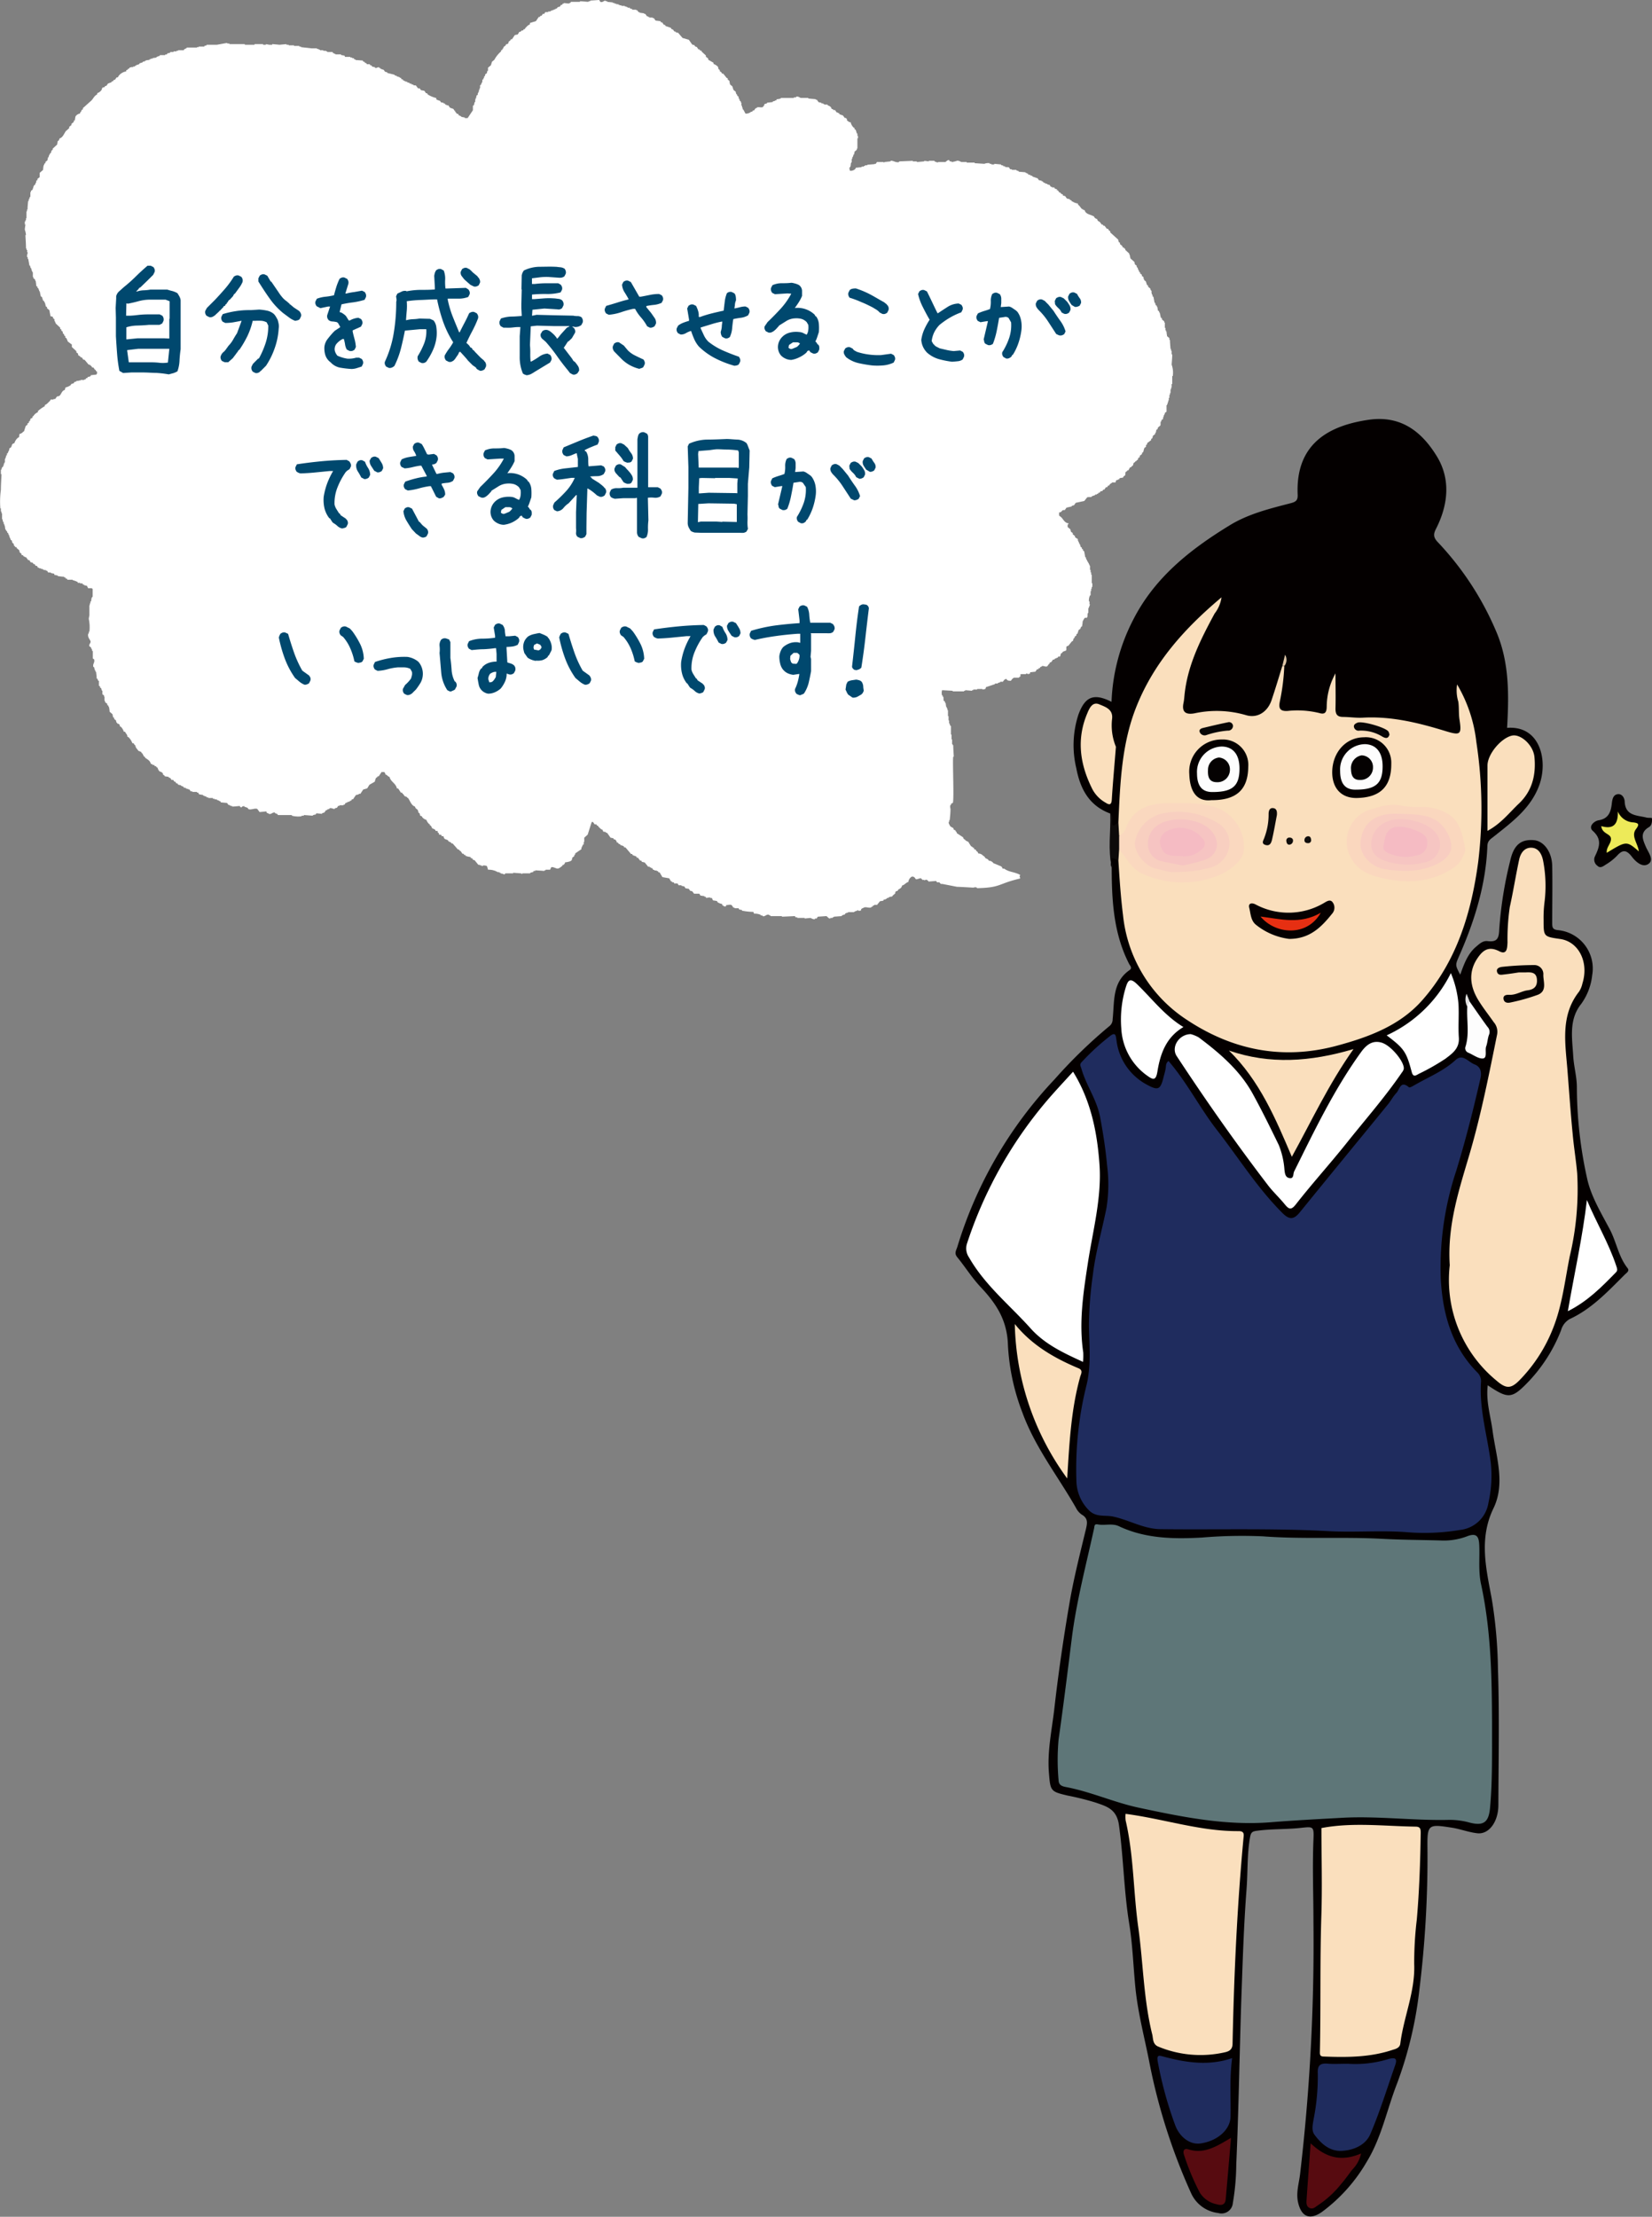<svg xmlns="http://www.w3.org/2000/svg" viewBox="0 0 312.69 419.46"><rect x="0" y="0" width="312.69" height="419.46" fill="#808080" stroke="none"/><defs><style>.cls-8{fill:#fff}.cls-3{fill:#040000}.cls-5{fill:#1f2c5e}.cls-7{fill:#fadfbd}.cls-10{fill:#fdfdfd}</style></defs><g id="レイヤー_2" data-name="レイヤー 2"><g id="moji"><path d="M.17 92.66c0-1 .08-1.91.11-2.86 0-.16-.06 0-.11-.12v-.8h.11c0-.15.08-.3.11-.45l.21-.12v-.23h.11v-.34h.11v-.23h.11v-.69H1l.21-.68h.11v-.34c.07 0 .15-.08.21-.12v-.23h.11v-.23h.11v-.34l.33-.23c.26-.42.06-.63.65-.8a2.14 2.14 0 01.64-1l.21-.12c.11-.18 0-.52.22-.68h.22v-.11h.21v-.12l.33-.23c.1-.34.21-.68.32-1l.32-.22v-.24l.26-.13v-.23l.22-.12v-.22h.1v-.23l.33-.11a3.58 3.58 0 01.11-.35h.1a1.69 1.69 0 01.86-.74v-.22a7.31 7.31 0 011.3-.92v-.22c.41-.13.68-.53 1-.8l.11-.24h.54v-.1h.32l.32-.46.44-.11c.42-.31.45-1 1.07-1.15 0-.15.08-.3.11-.46a2.7 2.7 0 001-.45 2.4 2.4 0 00.11-.23c.14 0 .29-.07.43-.12s.07-.15.11-.22l.43-.12v-.11h.43V72h.33v-.11h.75v-.11h.22a1.63 1.63 0 01.11-.23h.21l.11-.24h.32v-.11h.22V71l1.08-.12v-.11h.11v-.46l-.22-.12V70H18l-.32-.46h-.22c-.07-.11-.14-.23-.22-.34h-.1L17 69h-.22l-.78-.93h-.22c-.1-.16-.21-.31-.32-.46h-.21a2.56 2.56 0 01-.11-.24H15l-.22-.22v-.23l-.32-.23v-.23l-.86-.8v-.46l-.76-.57-.26-.63-.22-.12v-.28l-.21-.11v-.23l-.22-.12c0-.15-.07-.3-.11-.45l-.21-.12v-.23l-.22-.11V62l-.86-.8V61h-.11v-.23h-.11v-.37l-.21-.12a3.38 3.38 0 01-.11-.34l-.43-.11c-.07-.38-.15-.77-.22-1.15l-.43-.34v-.23L8.69 58l-.21-.8h-.11V57l-.21-.12c-.08-.23-.15-.45-.22-.68l-.22-.12-.21-1H7.4v-.28h-.11v-.23l-.21-.12v-.23l-.22-.11c0-.35-.07-.69-.11-1h-.11v-.23l-.32-.23v-.23h-.1v-.91h-.11v-.23H6c0-.19-.07-.38-.11-.57h-.11c0-.16-.07-.31-.1-.46h-.11c-.07-.42-.15-.84-.22-1.26h-.11v-.34h-.1c-.11-.37.14-.73.1-.92h-.1v-.46H5V47h-.08c0-.84-.07-1.68-.11-2.52h.11a4.09 4.09 0 00-.22-1c0-.35.08-.69.11-1H4.7v-.57h.11v-.23h.11v-.38H5V40h.11v-.35h.1c0-.53.07-1.06.11-1.6h.11v-.34h.11c0-.15.07-.3.11-.46h.1v-.91h.11v-.23l.33-.23v-.23h.1v-.34h.11v-.23l.24-.08v-.22h.11v-.23h.11v-.35l.22-.11v-.23l.43-.34v-.8l.65-.58c0-.3.06-.61.11-.91h.1V31l.22-.12v-.22l.41-.35c0-.19.07-.38.11-.57h.1c0-.15.08-.3.11-.46h.11v-.22l.21-.12.12-.46.21-.11v-.23l.86-.8c0-.23.07-.46.11-.68h.11a1.1 1.1 0 00.22-.46c.62-.18.84-.88 1.18-1.38.22-.18.43-.38.65-.57V24l.43-.34v-.23l.43-.34v-.23l.22-.11c0-.23.07-.46.1-.69a1.19 1.19 0 01.87-.57c0-.12.07-.23.11-.35h.1c0-.11.07-.23.11-.34a1.51 1.51 0 01.22-.11v-.23L17.32 19c.4-.43.52-.87 1.08-1.14v-.23a1.55 1.55 0 00.87-.69c0-.11.07-.23.11-.35l.43-.11c0-.07.07-.15.1-.23h.22l.32-.45.65-.23v-.12l.32-.11.11-.23h.22l.32-.46h.21c.08-.11.15-.23.22-.34a2.21 2.21 0 011.4-.8v-.23l.32-.12V13h.22c0-.07.07-.15.11-.23h.21v-.07h.44v-.12h.32v-.11h.21v-.12l.65-.22V12l.65-.22v-.12h.32v-.11h.22v-.12l.75-.11v-.12h.22v-.1h.33V11l.75-.11v-.11l.64-.24v-.11h1v-.12h.32a2.26 2.26 0 01.11-.22l.51-.09v-.16h.65v-.12h.54v-.11h.32V9.5h1.08l.11-.23h.22v-.12h.21V9h1.94v-.08h.33v-.11h1.08v-.12l.43-.11v-.11h1.94L43 8.12v.11h.43v.12h2.91v.12h1.84v-.12h1.62v.12h.54v-.12l.64.12h.54v-.12h.11l1.29.12 1.3-.12v.12h.43v.11h1v.11h1v.12h.32v.11l2.03.23h1v.12h.33v.11h.21v.12h.65v.11h.54v.11h.21v.12h1l.11.23h.21v.11h.22v.11h1.07v.12l.65.11.11.24h1v.11h.32V11h.33c0 .08.07.16.1.23h.22v.12l1.4.11c0 .07.07.16.11.23h.22c0 .07.07.15.1.23h.22c0 .07.07.15.11.23H70c0 .07.07.15.11.22h.21l.11.23.55.12v.11c.33.11.56-.17.75-.11v.11h.21L72 13l.65.23a4 4 0 00.22.34l.43.12v.11l1.4.35v.11l.43.11v.12h.32v.11h.22v.12h.21L76 15h.21l.12.24h.21v.11h.22v.11h.32v.12l.43.11v.12h.32v.11l.43.11v.12h.44l.43.57h.32c.07.12.15.23.22.34l.65.12.32.46h.22c0 .07.07.15.1.23a5.1 5.1 0 001.62.68v.23c.08.14.61.24.75.34l.11.23.54.12v.11h.22a2.4 2.4 0 00.11.23h.21v.12h.33l.32.45.65.23.21.34h.11v.23h.1l.22.35h.22c.07.11.14.23.22.34h.21V22h.21v.12l.65.11v.12h.54l1-1.49V20l.22-.11c0-.2.07-.38.11-.58h.11v-.46H90v-.23h.11c0-.19.07-.37.11-.57l.21-.11v-.34h.11v-.23h.11V17h.11v-.3h.11v-.57l.21-.12v-.22h.11v-.23h.11v-.46l.21-.12v-.22h.11v-.23l.21-.23v-.23a3.88 3.88 0 00.33-.23c0-.15.07-.3.11-.45h.1v-.58l.55-.46c.06-.22.14-.45.21-.68l.43-.34a5.55 5.55 0 011.29-1.61V9.5c.43-.15.14 0 .33-.35h.11v-.23l.43-.34c0-.08.07-.15.1-.23h.22l.22-.23v-.23l.32-.22.11-.23h.21l.55-.81.55-.11.32-.52h.21l.22-.23H99a1.63 1.63 0 00.11-.23h.22c0-.08.07-.15.1-.23.26-.24.5-.58.87-.68v-.28l1.14-.35.54-.8h.22a2.26 2.26 0 01.11-.22h.21l.22-.35h.26c.08-.11.15-.23.22-.34h.54v-.12h.43v-.11h.22v-.12h.32v-.11h.27v-.12h.22V1.6h.22c0-.07.07-.15.1-.23l.43-.11.22-.34h.22l.1-.24h.22V.57l1 .11V.57h.22l.1-.22h1.73V.23l1.62.12V.23h.32V.11l1.69-.11c.08.11.15.23.22.35.41.18.72-.26 1-.24v.12h.32v.12l1.05.11v.11h.32v.11h.32V.8h.43v.12h.22V1h.33v.11h.64v.12h.32v.11h.22v.12h.43v.14l.43.11v.12h.76v.11h.21c.07.12.15.23.21.35h.22v.11l.86.12v.11h.22l.33.46h.21v.11h.21v.12h.65v.11h.22l.32.46.92.11.11.23h.22l.32.46h.22c0 .07.07.15.11.23l1 .34a2.4 2.4 0 00.11.23l.31.12.23.34h.21v.11h.16v.12h.33l.86 1 1.19.34.65.92.43.11c0 .08.07.15.1.23l.33.11.32.46h.22c0 .07.07.15.1.23h.22l.11.23.75.68v.24l.44.34v.23l1 .57v.23a2 2 0 01.87.57c0 .15.07.3.11.45l.21.12v.23l.33.23c0 .07.06.15.1.23h.22l.64.8.22.11v.23l.32.23c0 .23.08.46.11.68l.43.35c.08.22.15.46.22.68l.43.35c0 .15.07.3.11.46h.11c0 .11.07.22.1.34l.22.11v.34h.11v.23h.1v.23l.22.12v.23h.11V20h.11v.34h.11v.35h.1a8.83 8.83 0 01.43.8 1.38 1.38 0 001.08-.35h.22c0-.07.07-.15.1-.23h.22l.33-.45h.21v-.12c.4-.16.88.1 1.19-.11v-.12l.21-.11v-.23c.13-.16.35-.13.54-.23v-.11l1.08-.12v-.11l.43-.12V19h.22l.11-.23c.25 0 .5-.07.75-.12v-.11h2.48v-.11h.43v-.13c.41-.11.66.16.87.23H153v.11c.46.05.93.08 1.4.12v.11h.21l.33.46.54.12v.11h.32v.11h.2v.12h.64v.12c.38.19.63.2.76.68l.32.12v.11h.33l.32.46h.21v.11h.22a2.4 2.4 0 00.11.23l.64.23c.12.15.22.3.33.46h.21l.22.23v.23c.08.11.32.2.43.34h.26a2.17 2.17 0 00.54 1l.21.11v.23l.22.12.21.68h.11v.46h.11v.46h-.11v1.94h-.11v.23l-.43.35c0 .18-.07.37-.11.56h-.1c0 .16-.07.31-.11.46h-.11v.35h-.11v.68h-.1c-.15.47 0 .74-.33 1a1.5 1.5 0 00.11.57 1.23 1.23 0 001-.34 2.4 2.4 0 01.11-.23l1.08-.11v-.12h.43v-.11h.21v-.12h.44v-.11l1.39-.11V31h.22c.08-.12.14-.23.22-.34h1.29v.11h.11v-.11l1.18-.12v-.11c.46-.11 1 .42 1.62.23v-.12l2.59-.11v.11h.76v.12l1.4-.12v-.11l.86.11v-.11h1.08v.11l.65.23v-.11h1.4c.15-.06.45-.46.75-.35 0 .08.07.16.11.23h.33v.12a4.3 4.3 0 001-.23c.32-.09.68.17.86.23h1v.11h1.51v.11l1.83.12a1.92 1.92 0 011-.12V31h.33v.12h.54V31l1.29.12v.11l.43.11v.12h.32v.11c.3.11.54 0 .76.12l.22.34h.32v.11h.86v.12l.43.11v.12l1.29.11v.12h.23v.11h.21a2.4 2.4 0 00.11.23h.32v.11l.43.12v.11l1 .35c.07.11.15.22.22.34l.54.11v.12h.21a1.63 1.63 0 01.11.23h.21v.11h.23v.12h.31v.11l.44.11.21.35h.22v.11h.43l.11.23.43.12-.08.19h.21l.33.45h.21c0 .08.07.16.11.23l.32.11V37l.44.11c.1.16.21.31.32.46l.54.12v.11l.32.12c0 .07.07.14.11.22h.22v.12h.21v.11h.33v.11h.33a3.58 3.58 0 00.11.35h.1l.54.69c.22.17.11-.12.32.22h.22c.21.88 1.22.82 1.84 1.27v.1a1 1 0 00.54.35c.11.44.24.34.53.58q.16.21.33.45h.22a1.6 1.6 0 00.1.23h.22l.43.57h.22c.06.12.14.23.21.35l.22.11v.23l1.51 1.37c0 .15.07.31.1.46l.22.11v.23c.19.29.41.19.54.69h.21a1.63 1.63 0 01.11.23h.16v.22l.75.69v.23h.11c0 .23.07.46.11.69l.76.68c0 .15.07.31.1.46l.32.23v.23l.22.23v.23h.11v.22h.11v.24l.21.11v.22l.33.23v.23l.32.23v.35h.11V53l.32.24c.07.22.15.45.22.68l.21.11v.23c.15.11.29.23.43.35v.23h.11V55h.11v.46h.04v.23h.11c0 .15.07.3.1.46h.11c.08.38.14.76.22 1.14h.11c0 .15.07.3.11.46l.21.12v.22h.11c0 .23.07.46.1.69l.22.11v.23h.11c.07.34.14.69.22 1l.21.11v.23l.43.35v.22h.11v1h.11v.45h.1v.23h.11c0 .3.07.61.11.91l.43.35v.34h.11c0 .57.07 1.15.11 1.72h.1v.34h.11v.69h.11c0 .65-.07 1.3-.11 1.94a4.51 4.51 0 01.21 2.17h-.1v1.49h-.11v.69h-.11v.34h-.1v.69h-.11v.34h-.11v.57h-.11v.47h-.1v.34h-.11v.34h-.11v.23h-.11v1.23l-.32.23v.23h-.11v.23h-.11v.34h-.11v.34l-.32.23v.23h-.1c-.12.31 0 .57-.11.8l-.44.35c0 .11-.06.22-.1.34l-.22.12c0 .18-.07.38-.1.57h-.11v.22l-.44.35c0 .15-.07.3-.1.45a1.55 1.55 0 01-.22.12v.23l-.76.57v.23l-.21.12v.33l-.32.24c-.08.26-.15.53-.22.79l-.22.12v.23l-.43.34v.23l-.32.23v.23l-.33.23v.11h-.21v.12l-.32.23c0 .15-.08.3-.11.45a3.88 3.88 0 01-.33.23v.12h-.21c-.11.19-.22.38-.32.57h-.22v.11l-.33.23v.23H213v.34l-.32.23a2.4 2.4 0 00-.11.23l-.65.11c0 .08-.07.16-.11.23h-.21v.12h-.22c-.06 0-.09.15-.21.22v.24h-.65c-.12.15-.3.21-.43.34s-.07.15-.11.23h-.21c-.08.11-.15.23-.22.34h-.22l-.32.46h-.21a1.2 1.2 0 00-.11.23l-.44.11c0 .08-.07.16-.1.23h-.22l-.11.22h-.21v.12h-.32v.12c-.23.07-.44.15-.65.23V94c-.29.12-.63 0-.87.12l-.54.68-1.61.34-.33.46-.43.12v.11l-1 .23-.32.46h-.33c-.34.17-.21.39-.75.45v.58l.43.34c.4.43.66 1.08 1.4 1.15-.09.14-.07.14-.21.23v.45l.54.46c0 .15.07.3.1.45l.33.23v.24l.43.34v.22l.54.35v.34h.11v.23h.1v.23h.11v.23h.11c0 .15.07.3.11.46l.21.11v.23l.22.11v.23l.21.12c.08.38.15.76.22 1.14h.11c0 .15.07.31.11.46h.1v.23h.11v.22h.15v.23h.11v.23h.11v.23h.1v.8h.11v.46h.11v.45h.11v1.61h.11v.69h-.11v.34h-.11v.46h-.11v.8h-.11a2.31 2.31 0 00-.21 1.14h.11v.58h.1a7.85 7.85 0 01-.32.8v.83h-.11c-.08.29 0 .6-.11.81s-.26 0-.43.11-.4.63-.43.68c0 .31-.07.62-.11.92l-.21.11c0 .12-.08.23-.11.35l-.32.23c-.08.23-.15.45-.22.68l-.21.12v.23l-.33.23v.22l-.21.12c0 .16-.08.3-.11.45a2.39 2.39 0 01-.22.12l-.64.8-.33.12c-.14.2 0 .55-.11.79l-.65.24v.11l-.32.23c-.09.14-.08.47-.21.57h-.33c0 .08-.07.15-.1.23h-.22v.11h-.21l-.22.23h-.22l-.32.46-.32.12v.22h-.11l-.33.46c-.39.2-.69-.18-1.08 0v.11h-.21l-.11.24h-.21c0 .07-.07.15-.11.22h-.22l-.32.46-1 .11v.24l-.43.11a.29.29 0 00-.32-.11v.11h-1c-.15.09 0 .3-.11.46l-.21.11v.11h-1a1.48 1.48 0 00-.54.57c-.47 0-.69 0-.86-.34-.47.08-.38.22-.65.46v.07h-.54v.11l-.43.11v.12h-.54v.11l-1.73.58c0 .11-.07.22-.1.34l-.55.11v-.11h-1v.11h-.75v.12h-.22v.11l-1.3-.11v.11h-.21v.11h-2.16v-.11l-2-.11a1.65 1.65 0 000 1h.11v.22h.1c.12.32 0 .56.12.8l.21.12v.26h.14c0 .26.07.53.1.8h.11v.23h.11v.34h.11v1.14h.11v.81h.1v.57h.11c0 .15.08.31.11.46h.14V139h.11v.91h.1v.92h.11v.17h.11c0 .73.07 1.46.1 2.18h-.1c-.16.64.19 8.26-.08 8.74l-.34.18v.22h-.1c-.15.29 0 .65 0 .81 0 .68-.09 1.38-.14 2.05h-.1v.34h-.1v.23l.12.27.19.35.58.34.07.29.27.09.16.29.13.08v.18l1.21.8.05.18.15.2h.09l.24.26.46.22.21.36.3.46.16.08.13.08v.12h.24l.07.29.28.08.15.29.19.11.18.34h.11a1.18 1.18 0 01.74.38l.25.17.16.18v.1l.53.27.17.23.16.06h.14a1.38 1.38 0 01.6.45l.2.07 1.22.51.15.12.15.32h.3c1 .71 1.84.56 3 1.17v.17h-.11l.13.52c-4.3 1-3.54 1.72-8.13 1.83l-.2-.17h-.18a1 1 0 00-.34.07c-.07 0-3.05-.18-3.08-.15l-2.81-.55h-.28l-.29-.31h-.43l-.18-.25-1.42.11-.18-.25h-.15v-.13l-.53.15v-.13l-.27.07-.18-.23h-.13v-.14l-.84.24-.16-.05c-.16-.29-.33-.46-.6-.46h-.13a1.29 1.29 0 00-.65 1c-.5.14-.69.55-1.19.68-.13.52-.4.55-.75.8a2.56 2.56 0 00-.11.24h-.22l-.22.22v.23l-.53.46v.11l-.65.12v.11l-.43.11v.12h-.21v.12h-.33l-.11.23-.64.11-.54.68h-.54v.12h-.21l-.12.23h-.21v.12c-.46.21-1.14-.22-1.51.11-.26.06-.24.12-.43.23v.23l-.43.11a.28.28 0 00-.33-.11v.11h-.32v.12h-.22v.11h-1.18v.11h-.33v.12h-.21v.17l-.65.23v.12l-1.51.11v.11h-.22v.12h-.43v.11c-.33.06-.54-.38-.75-.45l-1.62.11-.21.34h-.33v.12c-.3.09-.69-.18-.86-.23l-1.08.11v-.11h-1.4v-.12h-.33l-.11-.22-2.47.11v-.11h-2.16v-.12h-.22v-.11c-.6-.22-.77.4-1.29.23v-.12H144v-.11a2.53 2.53 0 00-1.29-.23c0-.12-.07-.23-.11-.34a12.28 12.28 0 01-2.15-.23v-.12l-.55-.11c0-.08-.07-.16-.1-.23h-.76v-.11h-.21l-.33-.47c-.32-.19-.73 0-1.08 0v.23H137v-.11c-.29-.09-.24 0-.32-.34a2.54 2.54 0 01-.86-.34l-.11-.23-.76-.12-.21-.46h-.33v-.11l-.75.11c0-.07-.07-.15-.11-.23h-.21v-.11l-.76-.11-.21-.35h-1l-.33-.45-.43-.12-.22-.35-.64-.11c-.07-.11-.15-.23-.21-.34l-.55-.12v-.11h-.54l-.21-.34h-.65V167l-.43-.11v-.12H127l-.33-.57-1.29-.23-.54-.91h-.22c0-.08-.07-.16-.1-.23h-.22v-.11h-.43v-.12h-.22c-.07-.11-.14-.23-.22-.34h-.21v-.12H123V164h-.32c-.21-.27-.43-.53-.65-.8l-.53-.12a1.63 1.63 0 01-.11-.23h-.22l-.43-.56h-.22c0-.09-.07-.16-.1-.24l-.65-.23-.11-.22h-.22c-.35-.43-.71-.85-1.07-1.26h-.22a2.4 2.4 0 00-.11-.23l-.64-.23v-.11l-.33-.12a2.4 2.4 0 00-.11-.23h-.21c0-.11-.07-.23-.11-.34l-.21-.23h-.22l-.11-.23-.54-.11c-.21-.31-.43-.61-.65-.92h-.21v-.11c-.42-.22-.47.14-.64-.46-.4-.11-.59-.44-.87-.68v-.12H113a2.4 2.4 0 01-.11-.23h-.33c-.11-.15-.21-.31-.32-.45H112c-.26.8-.51 1.59-.76 2.39l-.65.58v.8h-.1v.46l-.22.11v.23h-.11v.23h-.11v.34l-1.18.81v.22h-.11c0 .11-.07.23-.11.34l-.33.24c0 .14-.06.3-.1.45-.21.32-.87.37-1.3.46v.23h-.1l-.11.22h-.22v.12c-.19.17-.7.66-1.07.57-.14 0-.83-.37-1.08-.23-.08.15-.15.3-.22.46h-.86v.12h-.22v.11c-.57-.05-1.15-.08-1.72-.11v.11H101c0 .07-.07.15-.1.23-.19 0-.37.07-.54.12v.11h-1.51v.11c-.18 0-.17-.1-.21-.11l-1.51-.11v.11h-1.51v.11l-.32.11v-.11l-.55-.11v-.11h-.21v-.12h-.32a3.35 3.35 0 00-1.84-.46l-.21-.69a1.61 1.61 0 00-.76-.11s0 .15-.21.11v-.11h-.32v-.12h-.33l-.75-.91h-.22c-.07-.11-.14-.23-.22-.34h-.21c0-.08-.07-.16-.11-.23l-.65-.12V162h-.21a1.63 1.63 0 01-.11-.23h-.21a2.26 2.26 0 01-.11-.22h-.22l-.32-.47-.32-.22v-.12h-.22l-1-1.14h-.22a2.4 2.4 0 00-.11-.23h-.21v-.12h-.22c0-.07-.07-.15-.1-.23-.49-.32-.7-.06-.87-.79h-.32l-.11-.24c-.18-.09-.31 0-.43-.11v-.23l-.22-.11v-.23c-.11-.15-.26 0-.43-.12v-.11a1.46 1.46 0 00-.64-.34 1.18 1.18 0 00-.33-.57h-.11v-.23h-.11a2 2 0 01-.53-.8 1.73 1.73 0 01-.75-.46l-.12-.23-.32-.11c0-.16-.07-.31-.11-.46l-.21-.12c0-.15-.08-.3-.11-.46-.19-.29-.42-.19-.54-.68-.68-.19-.92-1.07-1.3-1.6l-.21-.12v-.11h-.22v-.11h-.21l-.32-.46h-.09c0-.08-.07-.16-.1-.23h-.22c-.17-.27-.35-.54-.53-.8h-.22c-.22-1-1.18-1.24-1.4-2.18-.42-.12-.34-.34-.76-.45-.06-.28-.11-.26-.22-.47h-.53l-.54.81h-.22v.1l-.32.24c-.07.22-.15.45-.21.68l-1 .57-.43.69-.75.22-.54.81h-.31v.11l-.53.12c-.18.26-.37.53-.54.8h-.22a2.4 2.4 0 01-.11.23l-.32.11v.11h-.32v.12h-.22v.11h-.22l-.21.35H65v.11h-.75v.11H64l-.21.35-.43.11v.11c-.24.07-.6-.25-1-.11v.11l-.43.12v.11h-.21l-.33.46-.43.12v.13l-1.08-.11a2.14 2.14 0 00-.1.22l-.55.12v.12l-1.61-.12h-.11v.12h-.43v.11a4.83 4.83 0 01-1.84-.11v-.12h-2.65c0-.07-.07-.15-.11-.23h-.21v-.11h-.22v-.12c-.5-.17-.82.56-1.29.12-.3-.09-.25 0-.33-.35l-1.29.12c-.15-.19-.29-.38-.43-.58-.46-.23-1.22.26-1.73 0 0-.07-.07-.15-.11-.22l-.64-.23v-.12l-.44.12v.11c-.38.1-.31-.18-.43-.23-.46.05-.93.08-1.4.12v-.12h-.32v-.11h-.22v-.11h-.21l-.22-.35-1.19-.11a1.63 1.63 0 00-.11-.23h-.21v-.11l-.43-.12v-.11h-.43v-.12h-.33V151h-.86v-.12h-.32v-.11l-.65-.23v-.11l-.76-.12c-.06-.11-.14-.22-.21-.34h-.22v-.12h-.86v-.11h-.32l-.22-.35h-.21v-.11h-.33v-.11h-.21v-.12h-.33c0-.08-.07-.15-.1-.23h-.22v-.11h-.21v-.12l-.55-.11c0-.07-.06-.15-.1-.23h-.22l-.21-.34H33c-.07-.12-.15-.23-.22-.34h-.32a4 4 0 00-.22-.34 3 3 0 00-.32-.12V147l-.75-.11v-.11l-.33-.23v-.23l-.21-.12v-.12h-.22V146h-.21a1.63 1.63 0 01-.11-.23h-.11v-.22h-.11v-.23l-.32-.23v-.11h-.25l-.11-.23h-.32v-.12l-.33-.11c-.16-.66-.63-.8-1.08-1.15v-.11l-.32-.23v-.23H27v-.23h-.11c-.08-.11-.14-.22-.22-.34h-.21v-.11h-.22c-.18-.24-.35-.46-.54-.69v-.23h-.11v-.23h-.1c-.07-.11-.15-.23-.21-.34h-.23a2.78 2.78 0 00-.75-1.15l-.21-.11v-.23c-.12-.22-.32-.45-.43-.68h-.22a2.34 2.34 0 00-.54-.92l-.22-.11v-.23l-.21-.23h-.22c0-.08-.07-.16-.1-.23h-.11c0-.15-.07-.31-.11-.46a3.19 3.19 0 01-.32-.23v-.23l-.22-.11c0-.19-.07-.38-.11-.58l-.53-.45c0-.31-.08-.61-.11-.92h-.11v-.22l-.22-.12v-.23l-.43-.34v-.23h-.1v-.8h-.08v-.23l-.32-.22v-.69h-.11l-.12-.46a1.39 1.39 0 00-.21-.11v-.24l-.22-.11v-.92l-.21-.11v-.23l-.21-.11c0-.42-.08-.84-.11-1.26h-.11v-.23H18c-.07-.23-.14-.45-.21-.69h-.11c-.2-.6.36-.87.11-1.48l-.22-.12v-1.41h-.11c0-.15-.07-.31-.11-.46h-.11v-.23l-.32-.22c-.14-.37.28-.59.22-.92s-.64-.78-.43-1.49h.1v-.34h.11a7.52 7.52 0 00-.11-2.4c0-.23.07-.46.11-.69v-1.94H17v-.34h.11v-.35h.1c.15-.39 0-.65.33-.92v-1.48h-.11v-.12h-.75c-.08-.15-.15-.3-.22-.45l-.54-.12v-.11h-.21l-.11-.23h-.43v-.11h-.44c0-.08-.07-.16-.1-.23h-.22v-.12h-.32v-.11h-.33v-.12h-1l-.1-.22h-.22l-.11-.24h-.21v-.11c-.4 0-.8-.07-1.19-.12v-.11l-.65-.12v-.22l-.65-.12v-.11h-.5c-.08-.11-.15-.23-.22-.34h-.22v-.12h-.42v-.11h-.22v-.12h-.33v-.11H7.4v-.11h-.22l-.18-.35h-.25l-.21-.34h-.22c0-.08-.07-.16-.1-.23l-.44-.12-.21-.38h-.22l-.43-.57H4.7v-.12h-.21l-.11-.22-.32-.09v-.23l-.33-.23c0-.15-.07-.3-.11-.45l-.43-.34c0-.08-.07-.16-.1-.23h-.22c0-.08-.07-.16-.1-.23h-.11c0-.16-.08-.31-.11-.46l-.22-.11c0-.16-.07-.31-.11-.46l-.22-.11v-.22h-.1v-.24h-.11v-.34h-.11v-.22h-.11v-.24l-.21-.11v-.23l-.21-.12v-.22H1c0-.27-.08-.54-.11-.81H.82v-.22H.71v-.34H.6v-.23H.5v-.35H.39v-1.14H.28v-.34H.17v-.57h-.1a16 16 0 01.1-3.55z" fill-rule="evenodd" fill="#fff"/><path d="M31.94 70.84a20.28 20.28 0 00-2.36-.28c-.79 0-1.6-.08-2.41-.08h-2.33l-1.53.1-.71-.4a28.15 28.15 0 01-.43-3.18c-.09-1.13-.16-2.25-.23-3.37V60.1l-.05-1.83.1-1.78v-.4a1.53 1.53 0 01.18-.49 1.83 1.83 0 01.33-.43l1-.89a27.68 27.68 0 002.24-2c.71-.7 1.44-1.36 2.18-2h.61l.51.26a1.37 1.37 0 01.23.43.86.86 0 010 .48L29 52l-1 1-1.42 1.37-.3.16v.1l-.51.53h.15a4.52 4.52 0 011.27-.23 8.67 8.67 0 001.27-.13h3.2c.34.11.66.2 1 .28a4.53 4.53 0 01.92.39c.13.2.26.41.38.63a2.16 2.16 0 01.23.69v9.29c-.1.68-.17 1.38-.21 2.12a6.68 6.68 0 01-.4 2.07 4.91 4.91 0 01-.74.33zm.11-6.78v-3.71l.05-.05V57l-.76-.3h-2.9a8.23 8.23 0 00-2.13.27c-.68.19-1.37.35-2.08.49l-.31-.05-.05 2.33h.46c.64 0 1.27-.08 1.88-.15a16.41 16.41 0 011.88-.1h2.13l.51.25a1.59 1.59 0 01.22.43 1.19 1.19 0 010 .54l-.25.5-.51.26h-2c-.71.07-1.43.11-2.16.13a7.44 7.44 0 00-2.11.33v2.28h.15l2-.2h4.92zm-.26 4.54v-.1l.26-2.5h-5.89l-2.09.25v.1l.31 2.21h4.34a13.4 13.4 0 011.58.1 5.53 5.53 0 001.49-.06zm7.8-8.6l-.51-.26a1.49 1.49 0 01-.23-.43 1 1 0 010-.48l.31-.56.2-.2 1.32-1.32c.65-.68 1.28-1.39 1.92-2.12a17.37 17.37 0 001.66-2.28 1.59 1.59 0 01.43-.22.91.91 0 01.49 0l.5.25a1.54 1.54 0 01.23.44 1.15 1.15 0 010 .53 5.2 5.2 0 01-.66 1.14l-.82 1.12h-.1l-.25.46-.66.71h-.1l-.26.45H43l-.15.31h-.1l-.15.3-.31.15v.11l-.25.25-.43.46h-.11v.1l-.61.56-.15.15a2.93 2.93 0 01-.51.33 1.05 1.05 0 01-.64.05zm8.75 10.58l-.5-.25a1.63 1.63 0 01-.23-.43 1.15 1.15 0 010-.53l.26-.51.35-.36.66-.66H49a17.15 17.15 0 001.3-3 10.56 10.56 0 00.48-3.23l-.3-.61a2.52 2.52 0 00-1-.3 11.18 11.18 0 00-1.15 0h-.5a13.84 13.84 0 01-1 2.89 20.15 20.15 0 01-1.55 2.64h-.1l-.31.51h-.1v.1l-.71.94-.86.76h-.67L42 68.3a1.63 1.63 0 01-.23-.43 1 1 0 010-.49l.26-.53h.1v-.1a2.52 2.52 0 00.61-.61l.51-.71a5.69 5.69 0 00.86-1.14c.24-.43.49-.84.76-1.25l.86-2.33h-.1c-.47.1-1 .19-1.47.28a9.83 9.83 0 01-1.52.12l-.51-.25a1.63 1.63 0 01-.23-.43 1 1 0 010-.48l.26-.51a17 17 0 012.44-.56 15.79 15.79 0 012.59-.2h.3l1.57-.1a10.14 10.14 0 011.48.2 2.89 2.89 0 011.27.61 2.61 2.61 0 01.43.56c.12.2.23.4.33.61a7.09 7.09 0 01.18.76 2.74 2.74 0 010 .86 13.42 13.42 0 01-.75 3.69 14.61 14.61 0 01-1.65 3.34l-.16.16-.5.5-.16.16-.2.2h-.1v.1a1.63 1.63 0 01-.43.23.9.9 0 01-.46.02zm7.55-9.87a4.13 4.13 0 01-1.18-.64l-1.13-.84a13.93 13.93 0 01-2.58-2.8c-.72-1-1.41-2.08-2.09-3.16v-.61l.26-.51a1.49 1.49 0 01.43-.23.86.86 0 01.48 0l.51.25.66 1.12h.1l1.37 2a8.36 8.36 0 00.69.94 3.94 3.94 0 00.83.76l.59.51v.1h.1l.66.56 1 .66.15.15a1.63 1.63 0 01.23.43.87.87 0 010 .48l-.25.51a.82.82 0 01-.36.21zm10.65 9.11a18.94 18.94 0 01-2.21-.26 3.24 3.24 0 01-1.75-1 2.75 2.75 0 01-1-1.36 4.49 4.49 0 01-.18-1.56 3 3 0 01.6-1.48c.34-.44.69-.86 1.07-1.27l.3-.3 1-.66v-.16a1.9 1.9 0 01-.26-.43.85.85 0 00-.35-.38 4.6 4.6 0 00-.84-.13 1.21 1.21 0 01-.74-.28 1.37 1.37 0 01-.23-.43 1 1 0 010-.53l.53-1.59h-.36l-1.47.31-.71-.36a1.49 1.49 0 01-.23-.43 1 1 0 010-.48l.26-.51a6.3 6.3 0 011.6-.38 11.87 11.87 0 001.65-.28c.13-.54.29-1.08.45-1.61a11.33 11.33 0 01.61-1.51 1.54 1.54 0 01.44-.23.86.86 0 01.48 0l.51.25a1.46 1.46 0 01.22.43 1 1 0 010 .53l-.56 1.81h.2a11.09 11.09 0 011.48-.28l1.47-.26.51.25a1.54 1.54 0 01.23.44 1 1 0 010 .53l-.25.51a13.21 13.21 0 01-2.16.48 22.3 22.3 0 00-2.21.38l-.36 1.47a1.3 1.3 0 01.54.21 5.72 5.72 0 01.48.35l.2.2.51.82h.2a4 4 0 011.63-.51l.51.25a1.63 1.63 0 01.23.43.9.9 0 010 .49l-.25.5c-.44.21-.7.33-.79.36l-.79.36v.2c.1.47.22.95.36 1.45a7.61 7.61 0 01.25 1.49l-.25.51a1.63 1.63 0 01-.43.23 1.19 1.19 0 01-.54 0l-.5-.26a2.76 2.76 0 01-.33-1 7.43 7.43 0 00-.23-1h-.21a3.65 3.65 0 00-1.24 1 1.66 1.66 0 00-.28 1.09 1.75 1.75 0 00.18.56 2.45 2.45 0 00.33.51 7 7 0 001.9.57 4.89 4.89 0 001.65-.19h.56l.51.25a1.54 1.54 0 01.23.44.86.86 0 010 .48l-.25.51-.94.3a3.49 3.49 0 01-.98.16zm24.29.33l-.51-.28-.2-.2v-.1l-.66-.46-.86-.86c-.24-.31-.49-.59-.74-.87l-.74-.81H87v.05h-.1a2 2 0 01-.33.66c-.15.21-.3.42-.43.64l-.26.28a2.09 2.09 0 01-.44.25.91.91 0 01-.55 0l-.48-.25a1.6 1.6 0 01-.23-.45.9.9 0 010-.49 9.49 9.49 0 01.8-1.25 10.51 10.51 0 00.8-1.24 19.11 19.11 0 01-1.91-3.91 31.76 31.76 0 01-1.14-4.21h-.28c-.91 0-1.83.08-2.74.11a22.52 22.52 0 00-2.72.24 10.78 10.78 0 010 1.8c-.06.6-.1 1.19-.14 1.78h.11a5.59 5.59 0 011.19-.18 10 10 0 001.24-.12l2 .05.67.3A2.53 2.53 0 0182.6 62a7.18 7.18 0 01.05 1.55 8.17 8.17 0 01-.65 2.57 12.54 12.54 0 01-1.32 2.33 1.49 1.49 0 01-.43.23 1 1 0 01-.48 0l-.51-.26a2 2 0 01-.2-.44 1.32 1.32 0 010-.57 14.89 14.89 0 001.21-2.39 6.41 6.41 0 00.42-2.72h-1.26l-2.79.26c-.22 1.15-.48 2.29-.76 3.41a16.63 16.63 0 01-1.22 3.26 1.49 1.49 0 01-.49.32 1 1 0 01-.58.06l-.51-.25a1.63 1.63 0 01-.23-.43.86.86 0 010-.48 20.64 20.64 0 001.67-5.39 36 36 0 00.48-5.58v-.35l.07-.36-.1-.71.25-.51c.24-.1.49-.22.75-.35a1.48 1.48 0 01.85-.16l.16.08a13.91 13.91 0 012.61-.27c.9 0 1.8 0 2.72-.08v-.39l-.12-2.18a4.23 4.23 0 01.12-.56 1.76 1.76 0 01.26-.51 1.46 1.46 0 01.43-.22 1 1 0 01.48 0l.51.28a4.18 4.18 0 01.27 1.68 9.65 9.65 0 00.06 1.72h.35l3.51-.12.48.3a1.63 1.63 0 01.23.43 1 1 0 010 .48l-.26.51a5 5 0 01-1.88.32h-2v.2a19.51 19.51 0 00.93 3.17c.4 1 .81 2 1.23 3H87c.31-.61.61-1.21.93-1.81s.6-1.19.87-1.8a2 2 0 01.47-.23.94.94 0 01.5 0l.48.25a1.63 1.63 0 01.23.43 1.07 1.07 0 010 .54 21.13 21.13 0 01-1.06 2.33q-.61 1.14-1.14 2.31l.2.15.35.36.18.3.31.16.17.35h.11l.4.46.15.15.51.53.21.21.15.15.51.43.15.15v.11h.1a2.11 2.11 0 01.2.43 1.15 1.15 0 010 .53l-.26.51a1.49 1.49 0 01-.43.23.86.86 0 01-.46.04zm-1.14-15.94l-.64-.31-.4-.35-.56-.49-.26-.25-.47-.61a1.11 1.11 0 01-.16-.76l.25-.51a1.63 1.63 0 01.43-.23.82.82 0 01.49 0l.51.26.33.3.25.26.86.71.13.15v.1h.1a2.6 2.6 0 01.25.46.92.92 0 01.06.53l-.26.53a2.11 2.11 0 01-.43.2 1 1 0 01-.48.01zM99.68 71a2.43 2.43 0 01-.38-.13 1.12 1.12 0 01-.33-.2 8 8 0 01-.6-3.21v-3.85l.13-1.72H98c-.44 0-.88.08-1.33.11s-.91 0-1.39 0l-.5-.28a1.17 1.17 0 01-.22-.43 1 1 0 010-.49l.25-.53a6.73 6.73 0 011.94-.37c.67 0 1.35-.06 2-.11v-.2l-.07-1.27v-.77l.07-2.79h-.05l.05-2.67a3.82 3.82 0 01.15-.48 2.73 2.73 0 01.26-.43 7 7 0 012.85-.7c1 0 2.07-.05 3.09 0 .3 0 .62.07.94.09a1.79 1.79 0 01.84.29 1.32 1.32 0 01.21.45 1.07 1.07 0 010 .47l-.26.51a1.35 1.35 0 01-.58.25 3.16 3.16 0 01-.61 0l-1.83-.13a10.47 10.47 0 00-1.59.06l-1.53.19v1.07h.56a17.92 17.92 0 012.2-.13h2.22l.48.28a1.63 1.63 0 01.23.43 1 1 0 010 .51l-.27.51a9.8 9.8 0 01-2.68.3 24.33 24.33 0 00-2.73.11v.86h.46l1.81-.14a13 13 0 011.87 0c.27 0 .55.06.84.09a1.29 1.29 0 01.73.29 1.39 1.39 0 01.23.43 1 1 0 010 .54l-.25.5a1.17 1.17 0 01-.43.22 1 1 0 01-.48 0l-2.44-.15-2.26.23-.08 1.12h.1l.77-.16 3.07.08 3.86.08a3.22 3.22 0 00.82.08 1.32 1.32 0 01.78.25 2.11 2.11 0 01.2.43 1.07 1.07 0 010 .51l-.26.5a1.85 1.85 0 01-.57.3 2.35 2.35 0 01-.6.08l-.5-.1v.1l.25.16a1.49 1.49 0 01.23.43.79.79 0 010 .48l-.61 1.05-.64.61h-.1l-.51.79-.28.41 1.53 2 .35.56h.1l.16.15a8.12 8.12 0 01.56.75 1.4 1.4 0 01.2.88l-.31.48a1.49 1.49 0 01-.43.23.86.86 0 01-.48 0l-.51-.28-.38-.5c-.76-.92-1.45-1.82-2.08-2.72a31.29 31.29 0 00-2.13-2.69l-.69-.59a1.18 1.18 0 01-.25-.43 1 1 0 010-.48l.31-.51a1.23 1.23 0 01.43-.21 1.16 1.16 0 01.53 0 2 2 0 01.55.28c.16.12.32.26.49.41l.26.25.35.41.15.25h.11l.66-.83L107.3 62l.45-.2v-.1h-3.05l-3.07-.08-1.17.13-.15 3.55a13.13 13.13 0 01.06 1.54 13.65 13.65 0 00.06 1.56h.15a15.07 15.07 0 001.48-.91 3.12 3.12 0 011.57-.59l.51.26a1.37 1.37 0 01.23.45.89.89 0 010 .51l-.26.48-2.89 1.75a7.56 7.56 0 01-.76.45 2.32 2.32 0 01-.78.2zM123 62l-.51-.26a9.2 9.2 0 00-1.14-1.65 8.12 8.12 0 01-1.14-1.65h-.36a19.91 19.91 0 00-2.29.64 9.94 9.94 0 01-2.33.48l-.51-.25a1.54 1.54 0 01-.23-.44.86.86 0 010-.48l.25-.51c.71-.2 1.41-.41 2.11-.63s1.39-.42 2.11-.59v-.1c-.24-.44-.5-.87-.77-1.3a3 3 0 01-.45-1.41l.25-.51a1.63 1.63 0 01.43-.23 1 1 0 01.48 0l.51.26 1.59 2.77h.3c.58-.1 1.14-.22 1.7-.33a8.4 8.4 0 011.76-.18l.5.25a1.63 1.63 0 01.23.43 1 1 0 010 .49l-.26.5a4.46 4.46 0 01-1.42.39 13.31 13.31 0 00-1.47.22v.21l.91 1.11.64.92a1.55 1.55 0 01.28 1.06l-.26.51a1.49 1.49 0 01-.43.23 1 1 0 01-.48.05zm-2 7.79a7.55 7.55 0 01-1.91-.76 7.25 7.25 0 01-1.65-1.32l-1.22-1.24A1.85 1.85 0 01116 66a1 1 0 010-.48l.25-.51a1.85 1.85 0 01.44-.23 1 1 0 01.48 0l.91.61.76.91a5.13 5.13 0 001.43 1c.5.25 1 .49 1.52.72a1.54 1.54 0 01.23.44.86.86 0 010 .48l-.25.51a.72.72 0 01-.36.2zm18-.58a19.56 19.56 0 01-3.56-1.38 12.79 12.79 0 01-3.15-2.25 5.6 5.6 0 01-.88-1.39 15.05 15.05 0 01-.59-1.55h-.1a4.42 4.42 0 00-.89.4 1.87 1.87 0 01-1 .26l-.51-.26a1.49 1.49 0 01-.23-.43 1 1 0 010-.48l.26-.51a3.83 3.83 0 011-.56 11.17 11.17 0 011.07-.35v-.26l-.35-2.08.25-.51a2 2 0 01.43-.23 1 1 0 01.49 0l.51.25a5.5 5.5 0 01.4 1 2.68 2.68 0 01.1 1.06l.21.06a21.14 21.14 0 012.23-.69c.75-.19 1.51-.36 2.29-.53.06-.58.13-1.15.2-1.7a6.07 6.07 0 01.41-1.6 1.19 1.19 0 01.43-.23 1 1 0 01.48 0l.51.26a1.2 1.2 0 01.25.61 4.17 4.17 0 01.05.71 2.64 2.64 0 00-.2.73c0 .26-.07.52-.1.79h.1c.34-.07.67-.14 1-.23a4.07 4.07 0 011-.13l.51.26a1.78 1.78 0 01.23.43 1 1 0 010 .48l-.25.51a3.67 3.67 0 01-1.35.46c-.49.06-1 .15-1.45.25-.1.58-.17 1.16-.22 1.75a4.9 4.9 0 01-.44 1.65 1.49 1.49 0 01-.43.23 1 1 0 01-.48 0l-.51-.26a1.37 1.37 0 01-.23-.45 1.79 1.79 0 01-.07-.51 4.38 4.38 0 00.2-.94c0-.32.07-.65.1-1h-.1a17.4 17.4 0 00-2 .51l-2 .61v.15l.61 1.32a4.17 4.17 0 00.86 1.22 12.76 12.76 0 002.77 1.67q1.5.66 3 1.17a2 2 0 01.23.46.86.86 0 010 .48l-.25.51a1.11 1.11 0 01-.41.2 3.83 3.83 0 01-.43.06zm10.8-1.11a2.63 2.63 0 01-1.05-.21 2.92 2.92 0 01-.88-.58 2.42 2.42 0 01-.51-.89 2.55 2.55 0 01-.1-1 2.58 2.58 0 01.25-.89 2.85 2.85 0 01.56-.79 3.07 3.07 0 011.45-.81 4.84 4.84 0 011.75-.1 2 2 0 01.73.17 7.32 7.32 0 00.69.33 2 2 0 00.3-.87 3.85 3.85 0 000-1l-.3-.51a2.31 2.31 0 00-1-.61 4 4 0 00-1.25-.1 3.4 3.4 0 00-1.57.48l-1.42.89-.05.1-.56.61-.36.31a2.17 2.17 0 01-.45.25 1 1 0 01-.56.05l-.51-.25a1.63 1.63 0 01-.23-.43.9.9 0 010-.49l.55-.81c.85-.81 1.68-1.66 2.49-2.54a13.81 13.81 0 002-2.84l-.71-.05-2.38.15-.51-.25a1.54 1.54 0 01-.23-.44 1 1 0 010-.5l.26-.51a4.24 4.24 0 011.7-.38c.63 0 1.24 0 1.85-.08.27 0 .54.09.79.15a3.15 3.15 0 01.74.31l.2.2a1.39 1.39 0 01.33.83v1a7.5 7.5 0 01-.6 1.16c-.24.38-.5.75-.77 1.12a4.68 4.68 0 013.76 1.27l.15.3h.11a2.79 2.79 0 01.53 1.4 9.49 9.49 0 010 1.6l-.3.91a5.66 5.66 0 01-.36.87l.16.1v.1h.1l.1.26.15.1a.7.7 0 01.23.45 4.36 4.36 0 010 .51l-.26.51a1.49 1.49 0 01-.43.23.86.86 0 01-.48 0l-.51-.25-.2-.31H153l-.25.16v.1l-.25.25a5.28 5.28 0 01-1.27.8 5.16 5.16 0 01-1.43.46zm1.06-2.47l.31-.3.25-.31a.82.82 0 00-.61-.25h-.71l-.76.51-.1.51a1 1 0 00.33.22.6.6 0 00.38 0zm14.3 3.53a25.57 25.57 0 01-2.62-.44 6 6 0 01-2.36-1.11 3.1 3.1 0 01-.36-.53 1 1 0 01-.1-.63l.26-.51a1.37 1.37 0 01.43-.23 1 1 0 01.48 0l.51.26a1.06 1.06 0 00.38.38l.43.23a12.44 12.44 0 002.21.5 13.11 13.11 0 002.36.11l1.88-.26.51.26a1.78 1.78 0 01.23.43.86.86 0 010 .48l-.25.51a5.9 5.9 0 01-1.93.53 13.06 13.06 0 01-2.06.02zm1.84-9.77l-.5-.26a2.84 2.84 0 00-.61-.53l-.71-.43c-.72-.37-1.43-.72-2.14-1a19 19 0 00-2.23-.84 1.47 1.47 0 01-.23-.45 1 1 0 010-.49l.26-.51a1.17 1.17 0 01.53-.25 3.14 3.14 0 01.64-.05 17.27 17.27 0 012.74 1.15c.88.47 1.74 1 2.59 1.46l.51.41v.1h.1a1.63 1.63 0 01.23.43 1.07 1.07 0 010 .54l-.25.5a1.63 1.63 0 01-.43.23 1 1 0 01-.5-.01zm13.22 9.06a17.4 17.4 0 01-2.49-.49 5.8 5.8 0 01-2.23-1.21 3.87 3.87 0 01-.79-1.12 3.77 3.77 0 01-.33-1.32 7.42 7.42 0 01.58-2 13.86 13.86 0 011-1.81c-.45-.77-.87-1.56-1.27-2.36a10.48 10.48 0 01-.92-2.51l.26-.51a1.37 1.37 0 01.43-.23.86.86 0 01.48 0l.51.25c.34.68.67 1.36 1 2.06s.66 1.38 1 2.06h.1q.91-.61 1.83-1.2a4.07 4.07 0 012.08-.63l.51.25a1.63 1.63 0 01.23.43.9.9 0 010 .49l-.25.5a13.43 13.43 0 00-2.14 1 14.64 14.64 0 00-2 1.4 5.73 5.73 0 00-1 1.42 5.27 5.27 0 00-.46 1.63l.31.56.1.05a1.23 1.23 0 00.51.45l.61.31 1.29.3a9.09 9.09 0 001.35.21l1.22-.11.5.26a1.49 1.49 0 01.23.43 1 1 0 010 .48l-.26.53a1.87 1.87 0 01-1 .34c-.21.03-.62.06-.99.09zm10.23-.61l-.51-.28a1.49 1.49 0 01-.23-.43 1 1 0 010-.48A12.44 12.44 0 00191 64a7.56 7.56 0 00.38-3l-.46-.81a.73.73 0 00-.35-.2.89.89 0 00-.46 0l-1 .15c-.14.85-.29 1.68-.46 2.51a14.88 14.88 0 01-.71 2.41 1.37 1.37 0 01-.45.23 1 1 0 01-.49 0l-.51-.26a.7.7 0 01-.2-.38c0-.15-.07-.29-.1-.43l.81-3.45h-.21l-1.21.2-.51-.25a1.63 1.63 0 01-.23-.43 1 1 0 010-.49l.26-.5a9.25 9.25 0 011.14-.44c.39-.11.77-.24 1.14-.38a5.48 5.48 0 00.16-1.47 2.81 2.81 0 01.27-1.37 1.54 1.54 0 01.44-.23.86.86 0 01.48 0l.51.25a1.51 1.51 0 01.28.79v.89l-.1.76h.1L191 58a2 2 0 01.69.33l.63.43.26.25a3.92 3.92 0 01.68 1.58 5.77 5.77 0 01.08 1.82 12.12 12.12 0 01-.56 2.47 10.62 10.62 0 01-1.07 2.26h-.1l-.15.3a1.23 1.23 0 01-.46.33.92.92 0 01-.55.07zm10-4.39l-.53-.25-1.52-2.34a13.16 13.16 0 00-1.78-2.18 2.88 2.88 0 01-.43-.56 1.13 1.13 0 01-.13-.71l.26-.51a1.49 1.49 0 01.43-.23 1 1 0 01.48 0l.51.26.2.2.25.26.21.2 1 1.22c.41.64.84 1.28 1.29 1.9a6.66 6.66 0 011 2l-.25.51a1.59 1.59 0 01-.43.22 1 1 0 01-.54.01zm1-4.06l-.51-.26a2.41 2.41 0 00-.59-.81 3.51 3.51 0 01-.65-.76l-.05-.61.25-.51a1.47 1.47 0 01.45-.23.9.9 0 01.49 0l.51.25.66.66c.17.24.32.48.46.71a1.39 1.39 0 01.15.82l-.26.5a1.37 1.37 0 01-.43.23 1 1 0 01-.44.01zm2-1.32l-.61-.36a9.38 9.38 0 01-.48-.74 1.43 1.43 0 01-.18-.88l.26-.51a1.37 1.37 0 01.43-.23 1 1 0 01.48 0l.51.26a5.08 5.08 0 00.5.81 1.25 1.25 0 01.26.91l-.26.51a1.37 1.37 0 01-.36.16 1 1 0 01-.53.07zM64.78 100a1.84 1.84 0 01-.89-.45 4.09 4.09 0 00-.84-.61l-.15-.16-.46-.71h-.1a5.07 5.07 0 01-.92-1.88 7 7 0 01-.15-2.19 13.34 13.34 0 01.66-2.54 15.13 15.13 0 011.12-2.33h-.66l-2.72.27c-.89.09-1.83.15-2.79.18a2.11 2.11 0 01-.38-.12l-.33-.18a1.63 1.63 0 01-.23-.43.9.9 0 010-.49l.25-.5c1.54-.24 3.1-.43 4.67-.58s3.16-.23 4.75-.26l.51.28a2.3 2.3 0 01.25.43.85.85 0 01.05.53l-.25.51-.56.36v.1h-.1a14 14 0 00-1.6 2.92 8 8 0 00-.59 3.32 2.76 2.76 0 00.36.87l.51.81h.1l.2.35 1 .66v.11h.1a1.37 1.37 0 01.23.43.86.86 0 010 .48l-.25.51a.72.72 0 01-.36.2zm4.11-9.39l-.51-.26a12 12 0 00-.66-1.16 2.09 2.09 0 01-.3-1.32l.25-.51a1.3 1.3 0 01.43-.26.9.9 0 01.49 0l.5.28a5.27 5.27 0 00.59 1.19 2.36 2.36 0 01.38 1.3l-.26.5a1.28 1.28 0 01-.43.23 1 1 0 01-.48.04zm2.46-1.27l-.51-.26-.59-.91a1.83 1.83 0 01-.29-1l.28-.51a1.37 1.37 0 01.43-.23.86.86 0 01.48 0l.51.25c.2.31.39.61.58.93a1.92 1.92 0 01.28 1l-.25.5a1.39 1.39 0 01-.43.23 1 1 0 01-.49.03zm11.72 4.95l-.51-.29-1-2h-.31a15.15 15.15 0 00-2 .43 11.53 11.53 0 01-2.06.38l-.51-.25a1.63 1.63 0 01-.23-.43.9.9 0 010-.49l.25-.5a19.31 19.31 0 012-.61 13.5 13.5 0 012.05-.36V90l-1-1.88h-.26a14.24 14.24 0 00-1.42.28 8.67 8.67 0 01-1.47.23l-.6-.28a1.49 1.49 0 01-.23-.43.86.86 0 010-.48l.25-.51a4.87 4.87 0 011.32-.43c.47-.09 1-.16 1.42-.23v-.1a3.4 3.4 0 00-.4-.81 1.35 1.35 0 01-.21-.89l.25-.47a1.49 1.49 0 01.43-.23.86.86 0 01.48 0l.51.25a7.28 7.28 0 01.53.94c.15.32.32.64.49 1l.3.06 1-.13.5.28a1.49 1.49 0 01.23.43 1 1 0 010 .48l-.26.51a1.75 1.75 0 01-.38.23 1.11 1.11 0 01-.43.07V88l.81 1.67h.21a8.36 8.36 0 011.19-.23l1.24-.12.51.25A1.63 1.63 0 0186 90a1 1 0 010 .48l-.26.51a2.16 2.16 0 01-1 .36 10.43 10.43 0 00-1.14.15v.25a6.78 6.78 0 01.45.84 2.25 2.25 0 01.21 1L84 94a1.49 1.49 0 01-.43.23.86.86 0 01-.5.06zm-3 7.44a1.42 1.42 0 01-.68-.3c-.22-.17-.43-.32-.64-.46l-.81-.86q-.51-.77-1-1.59a4.29 4.29 0 01-.58-1.79l.25-.51A1.59 1.59 0 0177 96a.86.86 0 01.48 0l.51.25 1.32 2.49h.1l.41.48.2.21.76.61a1.28 1.28 0 01.23.43 1 1 0 010 .48l-.26.51a.73.73 0 01-.35.2zm15.29-2.43a2.54 2.54 0 01-1-.21 2.85 2.85 0 01-.89-.58 2.42 2.42 0 01-.51-.89 2.55 2.55 0 01-.1-1 2.82 2.82 0 01.25-.89 2.85 2.85 0 01.56-.79 3.12 3.12 0 011.45-.81 5.09 5.09 0 011.75-.1 1.83 1.83 0 01.68.23 7.32 7.32 0 00.69.33 2 2 0 00.3-.87 3.85 3.85 0 000-1l-.3-.51a2.26 2.26 0 00-1-.61 3.88 3.88 0 00-1.24-.1 3.52 3.52 0 00-1.58.48l-1.42.89v.1l-.56.61-.36.31a1.94 1.94 0 01-.45.25 1 1 0 01-.56 0l-.51-.25a1.63 1.63 0 01-.23-.43.9.9 0 010-.49l.56-.81c.84-.81 1.67-1.66 2.48-2.54a13.44 13.44 0 002-2.84h-.71l-2.38.15-.51-.25a1.63 1.63 0 01-.23-.43 1 1 0 010-.51l.25-.51a4.24 4.24 0 011.7-.38c.63 0 1.24 0 1.85-.08.27 0 .54.09.79.15a3 3 0 01.74.31l.2.2a1.39 1.39 0 01.33.83v1a8.55 8.55 0 01-.61 1.16c-.24.38-.49.75-.76 1.12a4.67 4.67 0 013.75 1.27l.16.3h.1a2.79 2.79 0 01.53 1.4 10.66 10.66 0 010 1.6l-.31.91a6.86 6.86 0 01-.35.87l.15.1v.1h.1l.1.26.15.1a.66.66 0 01.23.45 4.36 4.36 0 010 .51l-.26.51a1.49 1.49 0 01-.43.23.86.86 0 01-.48 0l-.51-.25-.2-.31h-.15l-.26.16v.1l-.25.25a5.28 5.28 0 01-1.27.8 5.16 5.16 0 01-1.47.4zm1.06-2.47l.31-.3.25-.31a.82.82 0 00-.61-.25h-.71l-.76.51-.1.51a1 1 0 00.33.22.61.61 0 00.38 0zm13.44 5l-.54-.25a.93.93 0 01-.29-.76 4.43 4.43 0 000-.89v-3l.13-3.25h-.11l-1.42 1.55a4.33 4.33 0 00-1 .92 1.71 1.71 0 01-1.2.6l-.5-.23a1.28 1.28 0 01-.23-.43 1 1 0 010-.48l.23-.51a26.91 26.91 0 002.07-2 9.32 9.32 0 001.79-2.68h-.61l-1.37.2c-.46.07-.92.12-1.4.15l-.5-.25a1.22 1.22 0 01-.25-.41.78.78 0 010-.48l.25-.51a8.46 8.46 0 012.15-.5l2.32-.26v-1.53l-.18-.83v-.21h-.2l-.86.36a2.66 2.66 0 01-.94.2l-.51-.25a1.63 1.63 0 01-.23-.43 1 1 0 010-.51l.23-.51 2.82-1.17c.94-.39 1.88-.74 2.81-1.06l.42.08a.64.64 0 01.37.2 1.37 1.37 0 01.23.43 1 1 0 010 .48l-.23.51c-.41.15-.82.31-1.22.48a13.08 13.08 0 00-1.2.56v.15l.26.15a2.89 2.89 0 01.39 1.31c0 .47 0 1 .06 1.46h.16l2.23-.18.51.23a2 2 0 01.24.43.9.9 0 010 .49l-.26.5a2.14 2.14 0 01-1.21.4q-.66 0-1.32.06v.1l.25.15v.11l1.33.83.63.49.41.38v.1h.1a1.82 1.82 0 01.24.43.86.86 0 010 .48l-.26.51a1.82 1.82 0 01-.43.24 1 1 0 01-.53 0l-.51-.25a9.29 9.29 0 00-.88-.74 5.57 5.57 0 00-.92-.58l-.15 4.67-.03 2.67v1.32l-.25.49a1.7 1.7 0 01-.42.22 1.05 1.05 0 01-.47.05zm11.55 0l-.53-.25a1.42 1.42 0 01-.31-.89v-6.47h-.25v.05h-2.39l-1.57.11-.39-.13a2.68 2.68 0 01-.33-.18 1.46 1.46 0 01-.22-.43 1 1 0 010-.48l.25-.51a2 2 0 011.12-.28 5 5 0 001.17-.08h2.69V83.2c0-.2.07-.41.1-.61a1.25 1.25 0 01.26-.56 1.42 1.42 0 01.44-.23.91.91 0 01.49 0l.51.25a1 1 0 01.23.58v9.57h1.83l.5.25a2.43 2.43 0 01.26.44 1 1 0 010 .53l-.26.51a1.84 1.84 0 01-1.14.25 5.12 5.12 0 00-1.24 0l.1 4.29a11.13 11.13 0 00-.08 1.63 3.38 3.38 0 01-.28 1.52 1.49 1.49 0 01-.43.23.86.86 0 01-.53-.02zm-2.67-10.28a1.71 1.71 0 01-.38-.13 2.55 2.55 0 01-.33-.17l-.61-.92h-.1l-.25-.25-.51-.56a1.63 1.63 0 01-.23-.43.87.87 0 010-.48l.25-.51a1.63 1.63 0 01.43-.23 1 1 0 01.48 0l.82.51.35.41.2.2.31.36a4.55 4.55 0 01.46.66 1.35 1.35 0 01.15.81l-.26.51a.69.69 0 01-.35.2zm0-4a2.43 2.43 0 01-.38-.13 2.55 2.55 0 01-.33-.17 6.24 6.24 0 00-.71-1l-.86-1v-.63l.25-.51a1.63 1.63 0 01.43-.23.9.9 0 01.49 0l.5.25.71.66a6.85 6.85 0 00.61.94 1.69 1.69 0 01.36 1.07l-.26.51a.77.77 0 01-.35.2zm12.72 13.22l-.38-.13a1.74 1.74 0 01-.33-.18 5.62 5.62 0 01-.42-.73 1.92 1.92 0 01-.16-.81l.13-6.63V88.4l-.13-3.93.25-.51a8.65 8.65 0 013.43-.78c1.22 0 2.45-.06 3.68-.11.65 0 1.31.09 2 .11a2.87 2.87 0 011.78.68 3.32 3.32 0 01.3.66c.09.24.18.47.28.71l-.07 3.22-.26 3.1v2.26l-.08 3.56a12 12 0 010 1.35 7.58 7.58 0 00.09 1.36l-.28.51a1.45 1.45 0 01-.53.23 3.7 3.7 0 01-.59 0h-7.39zm8-2v-3.36l-.51-.1-4.85-.07-1.93.12-.07 3.43h.1l.46-.1h2.89l1.14.07.06-.05zm.33-10.21v-.1l.05-.05v-2.82l-.13-.36a18.79 18.79 0 00-1.88-.16c-.64 0-1.28-.05-1.93-.06s-1.2.14-1.84.19-1.26.09-1.86.16l-.06.56.11 2.56h7.18zm-.23 4.77v-1.85l.08-.94-1.57-.1h-2.72v.05l-2.49-.05-.51.05-.08 1.73v1.14h.2l1.68-.12 5.05.07zM151.57 99l-.51-.28a1.46 1.46 0 01-.22-.43.86.86 0 010-.48 12.89 12.89 0 001.29-2.64 7.56 7.56 0 00.39-3l-.52-.77a.72.72 0 00-.36-.2.86.86 0 00-.45 0l-1 .15c-.13.85-.29 1.68-.46 2.51a13.11 13.11 0 01-.71 2.41 1.24 1.24 0 01-.44.23 1.05 1.05 0 01-.5 0l-.5-.26a.71.71 0 01-.21-.38c0-.15-.06-.29-.1-.43l.81-3.45h-.2l-1.22.2-.51-.25a1.59 1.59 0 01-.22-.43.91.91 0 010-.49l.25-.5a10.06 10.06 0 011.15-.44c.39-.11.77-.24 1.14-.38a5.1 5.1 0 00.15-1.47 2.81 2.81 0 01.28-1.37 1.63 1.63 0 01.43-.23.87.87 0 01.48 0l.51.25a1.43 1.43 0 01.28.79v.89l-.1.76h.1l1.47-.1a2 2 0 01.69.33l.63.43.25.25a4.15 4.15 0 01.69 1.58 6.08 6.08 0 01.08 1.82 12.83 12.83 0 01-.56 2.47 11.13 11.13 0 01-1.07 2.26h-.1l-.15.3a1.31 1.31 0 01-.46.33 1 1 0 01-.5.02zm10-4.39l-.53-.25-1.53-2.34a13.09 13.09 0 00-1.77-2.18 2.53 2.53 0 01-.43-.56 1.06 1.06 0 01-.13-.71l.25-.51a1.63 1.63 0 01.43-.23 1 1 0 01.49 0l.5.26.21.2.25.26.2.2 1 1.22c.41.64.83 1.28 1.28 1.9a6.46 6.46 0 011 2l-.26.51a1.35 1.35 0 01-.43.22 1 1 0 01-.5.05zm1-4.06l-.51-.26a2.59 2.59 0 00-.6-.81 3.81 3.81 0 01-.65-.76l-.05-.61.26-.51a1.42 1.42 0 01.44-.23.94.94 0 01.5 0l.5.25.66.66c.17.24.33.48.46.71a1.26 1.26 0 01.15.82l-.25.5a1.63 1.63 0 01-.43.23 1 1 0 01-.43.05zm2-1.32l-.61-.36c-.17-.24-.33-.48-.49-.74a1.35 1.35 0 01-.17-.88l.25-.51a1.63 1.63 0 01.43-.23 1 1 0 01.49 0l.5.26a6 6 0 00.51.81 1.25 1.25 0 01.25.91l-.25.51a1.49 1.49 0 01-.43.23 1 1 0 01-.45.04zM57.63 129.56a3.6 3.6 0 01-.94-.56l-.84-.71a16.08 16.08 0 01-1.94-3.66 25.92 25.92 0 01-1.13-4 3.37 3.37 0 01.13-.38 1.74 1.74 0 01.18-.33 1.49 1.49 0 01.43-.23.86.86 0 01.48 0l.53.25c.34 1.18.71 2.36 1.12 3.53a20.67 20.67 0 001.57 3.43l1.27.91a2.14 2.14 0 01.26.43.92.92 0 010 .53l-.25.51a1.54 1.54 0 01-.44.23 1 1 0 01-.43.05zm10.18-4.12a2.91 2.91 0 01-.39-.12 1.56 1.56 0 01-.34-.18 12 12 0 00-.77-2.44 8.23 8.23 0 00-1.37-2.18l-.45-.31a1.28 1.28 0 01-.23-.43 1 1 0 010-.48l.26-.51a1.49 1.49 0 01.43-.23 1 1 0 01.53 0l.71.35.26.26.3.35a17.12 17.12 0 011.45 2.41 6.85 6.85 0 01.66 2.72l-.26.51a.73.73 0 01-.35.2zm9.19 6.07l-.5-.25a1.39 1.39 0 01-.23-.43 1 1 0 010-.49l.41-.73a6.11 6.11 0 00.58-.56 6 6 0 00.54-.66c.06-.2.12-.41.17-.61a1.79 1.79 0 000-.66l-.31-.56a2.78 2.78 0 00-1.14-.28h-1.24a10.27 10.27 0 00-1.91.35 8.67 8.67 0 01-1.9.31l-.51-.26a1.49 1.49 0 01-.23-.43.86.86 0 010-.48l.25-.51a18.54 18.54 0 013-.76 15.18 15.18 0 013.14-.2 4.23 4.23 0 012 .86l.15.15A3.5 3.5 0 0180 128a3.37 3.37 0 01-.46 1.3 13.69 13.69 0 01-.81 1.17l-.2.2-.26.25-.2.21a1.52 1.52 0 01-.46.3 1 1 0 01-.61.08zm8.18-.66l-.51-.25a7.2 7.2 0 01-1.16-3.38l-.31-3.66a5.44 5.44 0 000-1.34 1.77 1.77 0 01.31-1.19 1.28 1.28 0 01.43-.23 1 1 0 01.48 0l.58.2.25.5v3c.11.75.18 1.51.23 2.29a5.51 5.51 0 00.61 2.18h.1a1.63 1.63 0 01.23.43 1 1 0 010 .48l-.31.59a1.42 1.42 0 01-.44.23.94.94 0 01-.49.15zm7.24.41a2 2 0 01-.66-.21 2.11 2.11 0 01-1.14-1.48c-.09-.42-.16-.84-.23-1.28.1-.31.18-.61.25-.92a2.2 2.2 0 01.41-.86l.15-.05.15-.31.36-.3a3.29 3.29 0 011.09-.51 4.79 4.79 0 011.19-.15v-1.47l-.1-1.07h-.2a22 22 0 01-2.19.2c-.74 0-1.48.09-2.23.16l-.51-.26a1.78 1.78 0 01-.23-.43.86.86 0 010-.48l.25-.51a6.64 6.64 0 012.41-.48q1.31 0 2.52-.18v-.36l-.26-1.57.26-.51a1.49 1.49 0 01.43-.23.86.86 0 01.48 0l.51.25a2.09 2.09 0 01.43 1c0 .39.09.77.13 1.15h.66l1.17-.11.5.26a1.28 1.28 0 01.23.43 1 1 0 010 .48L98 122a2.8 2.8 0 01-1 .33 8.44 8.44 0 01-1.12.08v.35l.15 2.59.64.2a1.71 1.71 0 01.58.31 1.06 1.06 0 01.28.46 1.29 1.29 0 010 .56l-.26.5a1.49 1.49 0 01-.43.23 1 1 0 01-.48 0l-.46-.16a3.65 3.65 0 01-.3 1.5 6.09 6.09 0 01-.81 1.32 4 4 0 01-1.1.71 3.2 3.2 0 01-1.27.28zm.66-2.21a1.4 1.4 0 00.43-.41q.18-.25.33-.51l.1-1h-.15a1.25 1.25 0 00-.53.1 3.35 3.35 0 00-.49.26 1.94 1.94 0 00-.25.45 1.47 1.47 0 00-.1.56l.2.61h.15zm8.35-4a3.46 3.46 0 01-.81-.21 3.25 3.25 0 01-.76-.4l-.61-.87a8.19 8.19 0 01-.18-.71 2.65 2.65 0 01.26-1.67 2.77 2.77 0 01.63-.76A3.56 3.56 0 01101 120c.37-.08.74-.16 1.11-.22.27.1.55.21.82.33a3.81 3.81 0 01.76.43v.15h.1a3.55 3.55 0 01.53 1.09 2.75 2.75 0 01.08 1.25l-.51 1h-.1l-.15.31a2.81 2.81 0 01-1 .58 3.44 3.44 0 01-1.21.08zm.82-2.14a1.89 1.89 0 01.2-.27.39.39 0 000-.34l-.2-.3-.61-.25-.56.3-.1.46.1.4.86.16zm8.45 6.65a3.6 3.6 0 01-.94-.56l-.84-.71a16.08 16.08 0 01-1.94-3.66 25.92 25.92 0 01-1.13-4 1.55 1.55 0 01.13-.38 2.55 2.55 0 01.17-.33 1.54 1.54 0 01.44-.23.86.86 0 01.48 0l.53.25c.34 1.18.71 2.36 1.12 3.53a19.89 19.89 0 001.57 3.43l1.27.91a2.73 2.73 0 01.26.43 1 1 0 01.05.53l-.26.51a1.49 1.49 0 01-.43.23 1 1 0 01-.48.05zm10.18-4.12a2.22 2.22 0 01-.39-.12 1.92 1.92 0 01-.35-.18 11.92 11.92 0 00-.76-2.44 8.49 8.49 0 00-1.37-2.18l-.46-.31a1.46 1.46 0 01-.22-.43.86.86 0 010-.48l.25-.51a1.54 1.54 0 01.44-.23 1 1 0 01.53 0l.71.35.25.26.31.35a17.12 17.12 0 011.45 2.41 6.85 6.85 0 01.66 2.72l-.26.51a.73.73 0 01-.35.2zm11.54 5.79a1.76 1.76 0 01-.89-.45 3.83 3.83 0 00-.84-.61l-.15-.16-.46-.71H130a4.9 4.9 0 01-.91-1.88 6.75 6.75 0 01-.16-2.18 13.34 13.34 0 01.66-2.54 15.13 15.13 0 011.12-2.33H130l-2.72.27q-1.34.14-2.79.18a2.11 2.11 0 01-.38-.12l-.33-.18a1.63 1.63 0 01-.23-.43.9.9 0 010-.49l.25-.5c1.54-.24 3.1-.43 4.67-.58s3.16-.23 4.75-.26l.51.28a2.3 2.3 0 01.25.43.85.85 0 010 .53l-.25.51-.56.36v.1h-.1a14 14 0 00-1.6 2.92 8 8 0 00-.59 3.32 2.76 2.76 0 00.36.87l.51.81h.1l.2.35 1 .66v.11h.1a1.49 1.49 0 01.23.43.86.86 0 010 .48l-.25.51a.72.72 0 01-.36.2zm4.11-9.39l-.51-.26a12 12 0 00-.66-1.16 2.16 2.16 0 01-.3-1.32l.25-.51a1.3 1.3 0 01.43-.26.9.9 0 01.49 0l.5.28a5.27 5.27 0 00.59 1.19 2.36 2.36 0 01.38 1.3l-.26.5a1.19 1.19 0 01-.43.23 1 1 0 01-.48.01zm2.46-1.27l-.5-.26c-.21-.3-.41-.6-.6-.91a1.83 1.83 0 01-.29-1l.28-.51a1.49 1.49 0 01.43-.23.86.86 0 01.48 0l.51.25c.2.31.4.61.58.93a1.92 1.92 0 01.28 1l-.25.5a1.39 1.39 0 01-.43.23 1 1 0 01-.48 0zm12.45 10.99a2.4 2.4 0 01-.38-.12 2.57 2.57 0 01-.33-.18 1.63 1.63 0 01-.23-.43.9.9 0 010-.49 7.86 7.86 0 00.5-1.34 11.44 11.44 0 00.3-1.46h-.15l-1 .15a3.49 3.49 0 01-.86-.21 2.58 2.58 0 01-.76-.45l-.31-.31a2.81 2.81 0 01-.55-1.17 5.59 5.59 0 01-.16-1.37 3.8 3.8 0 01.23-.91 2.85 2.85 0 01.48-.81 4.22 4.22 0 011.3-.76 3.4 3.4 0 011.55-.16l.4.1v-1.72H151c-1.39.1-2.76.24-4.12.43s-2.69.43-4 .74a3.31 3.31 0 01-.41-.13 2.68 2.68 0 01-.33-.18 1.46 1.46 0 01-.22-.43 1 1 0 010-.48l.25-.51a30 30 0 014.52-1q2.31-.3 4.65-.45v-.51l-.25-2.11.25-.51a1.59 1.59 0 01.43-.22 1 1 0 01.48 0l.51.25a3.62 3.62 0 01.41 1.46 11.41 11.41 0 00.2 1.57h3.79l.5.25a2.73 2.73 0 01.26.43 1 1 0 01.05.53l-.26.51a1.18 1.18 0 01-.58.26 5.09 5.09 0 01-.69 0h-2.97v.1h.05v3.25l-.1 1.12.1.4V127q-.2 1.11-.45 2.19a6.7 6.7 0 01-.87 2 .73.73 0 01-.35.2zm-.61-6a2.55 2.55 0 00.38-.73 2.51 2.51 0 00.13-.84.45.45 0 00-.18-.25 2.27 2.27 0 00-.28-.21h-.66l-.61.56-.05.56c0 .14.07.28.11.43a.74.74 0 00.2.38h.1v.11l.71.05zm10.53 6.44l-.81-.56a2.14 2.14 0 01-.26-.43c-.07-.15-.15-.33-.25-.53l.05-.31.1-.66.25-.51a2.56 2.56 0 01.79-.28l.84-.12a4.23 4.23 0 01.56.12 1.17 1.17 0 01.46.28 1.77 1.77 0 01.3.82c0 .3.07.6.1.91l-.25.51h-.1v.1c-.27.17-.55.33-.82.48a1.66 1.66 0 01-.96.18zm.79-5.18l-.46-.08a2 2 0 01-.29-.28.52.52 0 01-.12-.38q.33-2.86.62-5.74t.7-5.58a1.16 1.16 0 01.37-.29.94.94 0 01.47-.12l.56.08a1.26 1.26 0 01.32.28.9.9 0 01.14.4q-.33 2.64-.65 5.49c-.21 1.89-.47 3.81-.78 5.74a1.82 1.82 0 01-.38.29 2.18 2.18 0 01-.5.16z" fill="#00486e"/><path class="cls-3" d="M210.15 153.94c-4-1.47-5.69-4.67-6.43-8.59a18.64 18.64 0 01.41-10.15c1.25-3.39 2.89-4.1 6.26-2.4a36.75 36.75 0 014.1-15.53c4.07-8 10.8-13.31 18.25-17.86 3.55-2.18 7.58-3.16 11.55-4.19 1.06-.27 1.37-.59 1.33-1.63-.43-9.93 6.34-13.13 13.46-14.16 6.12-.88 10.05 2.29 12.87 6.89 2.62 4.26 2.19 9 0 13.46-.51 1-.87 1.68.17 2.78a56.64 56.64 0 0111.14 17.07c2.46 5.83 2.35 12 2 18.1 6.25-.49 7.79 6.15 6.1 10.82-1.6 4.41-5.17 7-8.63 9.76-.62.49-1.16.78-1.2 1.75-.27 7.35-2.43 14.23-5.37 20.9-.72 1.65-.73 1.65.23 3.47.72-2 1.4-3.94 3-5.29.65-.55 1.28-1.17 2.19-1.06 1.65.19 2.13-.34 2.19-2.12a74.18 74.18 0 012.07-13.05c.67-3 2-4.14 4.51-3.93 1.86.16 3.39 2.2 3.45 4.85.07 3.59 0 7.19 0 10.79 0 .87.05 1.3 1.18 1.39a7.29 7.29 0 016.39 8.5 11.32 11.32 0 01-2.07 5.44c-2.41 3-1.71 6.53-1.52 9.9.12 2 .71 4 .69 6a80.25 80.25 0 001.93 17.1c.72 3.39 2.66 6.56 4.31 9.69 1.26 2.39 1.64 5.17 3.37 7.34.41.52-.24.9-.55 1.21-3.18 3.17-6.25 6.48-10.43 8.41a3.51 3.51 0 00-1.62 2.11 29.83 29.83 0 01-6 9.55c-3.32 3.47-3.91 3.52-7.88.87-.37 3 .54 5.79.92 8.64.66 4.87 2.45 9.91.17 14.62-2.81 5.8-1.38 11.48-.33 17.16a87.59 87.59 0 011.17 13.19c.29 8.59.11 17.2.08 25.81 0 3.2-1.81 5.61-4 5.34-1.51-.17-3-.72-4.48-1-4.85-.76-5-.82-4.94 4a204 204 0 01-1.52 26.53 74.66 74.66 0 01-4.24 17.84c-1.92 4.91-2.92 10.19-5.71 14.76a31.27 31.27 0 01-8.48 9.51c-2.33 1.64-3.92.94-4.54-1.78-.41-1.81.14-3.52.36-5.23a374 374 0 002.55-47.79c0-5.2-.22-10.41 0-15.61.11-2.59 0-2.5-2.52-2.23s-5.34.17-8 .51c-1 .13-1.31.2-1.5 1.35-.55 3.22-.4 6.46-.64 9.68-.54 7-.74 14-1 21.07-.34 10.35-.49 20.71-.95 31.06a45.48 45.48 0 01-.65 7.33 2.15 2.15 0 01-2.76 1.86 6.43 6.43 0 01-5.08-3.62 111.8 111.8 0 01-7.9-24.59c-.91-4.74-2.18-9.41-2.68-14.22-.42-4.12-.53-8.28-1.2-12.36-1-6.16-1.07-12.41-1.93-18.59-.42-3.07-2.34-3.56-4.41-4.28a52 52 0 00-5.27-1.32c-3.3-.77-3.3-.87-3.58-4.3-.33-4 .53-8 1-11.95.76-6.74 1.74-13.47 2.89-20.17.81-4.73 2-9.39 3.13-14.07.26-1.13.39-2-.82-2.69a3.38 3.38 0 01-1.08-1.27c-3.42-6-7.72-11.4-10.13-18a41.32 41.32 0 01-2.75-12.82c-.14-4.74-2.25-7.87-5.2-11-1.62-1.72-2.89-3.78-4.39-5.61-.6-.72-.23-1.24 0-1.91a79.94 79.94 0 0118.44-31.77 93.42 93.42 0 0110.3-10 1.63 1.63 0 00.67-1.35c.37-3.32-.13-7 3.21-9.3.61-.43 0-.91-.13-1.24-2.92-5.75-3.25-11.95-3.26-18.21a1.14 1.14 0 01-.16-.78c.09-.48-.32-1.18.38-1.41s1 .3 1.31.74c.7 3.38.61 6.85 1.13 10.26 1.68 10.89 7.7 18.31 17.8 22.6a32 32 0 0014 2.9 44.72 44.72 0 0014.74-3.5c8.52-3.48 13.11-10.26 16.16-18.48 3.66-9.84 4.54-19.95 3.65-30.35-.43-5-1.08-9.93-3.09-14.74a36.06 36.06 0 01.6 5.52c.15 1.8-1 2.53-3 2-2.78-.77-5.59-1.41-8.41-2a42.24 42.24 0 00-9-.55c-3.74 0-4.23-.5-4.25-4.28a18.2 18.2 0 01.19-2.95c-.22 1.55-.66 3.06-.79 4.62a1.61 1.61 0 01-2 1.61c-1.89-.28-3.79-.2-5.69-.3s-2.32-.72-2.13-2.6c.2-2 .73-4 1.09-6 .1-.67.41-1.27.51-2-.15.7-.38 1.29-.52 1.91a35 35 0 01-1.55 6.12c-.92 2.78-2.57 3.9-5.47 3.29a27.18 27.18 0 00-9.64-.35c-2.05.29-2.77-.4-2.68-2.46a27.25 27.25 0 012-9 78.59 78.59 0 014.37-9 55.24 55.24 0 00-11.56 13.45c-3.54 5.87-5 12.34-5.6 19.08-.22 2.73-.31 5.47-.71 8.18-.35.53-.75 1.11-1.45.84-.53-.22-.25-.86-.3-1.31a3.32 3.32 0 00-.2-1.23z"/><path d="M211.69 162.85c-2.58-1.53-.49 1.2-1.23 1.35-.81-3.4-.19-6.84-.31-10.26.47.36.37.88.35 1.36-.05 1.69.7.55 1.19.34.82.67.58 1.62.68 2.48s0 1.75 0 2.63.04 1.56-.68 2.1z" fill="#0d0a0a"/><path class="cls-5" d="M221.17 200.76c3.53 4.08 5.94 8.92 9.2 13.1 4.09 5.25 7.63 10.95 12.39 15.69 1.26 1.26 2.12 1.26 3.25-.13 5.53-6.82 11.12-13.6 16.67-20.41.58-.7 1-1.54 1.63-2.2s.77-2.45 2.38-1.07c.17.13.88-.32 1.31-.56 2.56-1.45 5.3-2.57 7.53-4.62 1.34-1.23 2.41.41 3.56.84s1.4 1.45 1.14 2.62c-1.34 5.89-2.82 11.74-4.59 17.51a58.16 58.16 0 00-2.93 20.53c.38 6.62 2.09 12.75 6.91 17.63a2.28 2.28 0 01.7 1.9c-.33 5.18 1.23 10.15 1.86 15.22a23.26 23.26 0 01-.44 7.51 6.1 6.1 0 01-5.38 5.18 41 41 0 01-10.26.41c-4.84-.35-9.73.08-14.59-.18-10.63-.58-21.27-.25-31.9-.38-3.18-.05-5.9-1.74-8.92-2.38-1.58-.34-3.28.23-4.7-1.31a8.1 8.1 0 01-2.25-5.5 65.54 65.54 0 011.84-17.76c1-3.82.6-7.65.53-11.52a72.18 72.18 0 01.74-9.61c.51-4.32 1.75-8.49 2.59-12.74a28.25 28.25 0 00.11-8c-.28-3.06-.75-6.1-1.32-9.14-.63-3.34-2.64-6-3.54-9.17-.15-.5-.4-.8.05-1.25a44.37 44.37 0 015.46-5c1.09-.8 1 .27 1.13.9a11 11 0 005.73 8.36c2.12 1.16 2.59 1 3.17-1.38.14-.55.3-1.08.4-1.63s-.03-.99.54-1.46z"/><path d="M282.41 325.73c0 7 .06 11.69-.38 16.39-.25 2.68-1.2 3.43-3.84 2.76a14.19 14.19 0 00-3.95-.52c-6.76.16-13.5-.77-20.27-.39-4.48.25-9 .48-13.45.84-8.52.68-16.77-1-25-2.76-4.67-1-9-3-13.74-3.9-.71-.13-1.38-.34-1.41-1.27a42.58 42.58 0 010-7.74c.91-6.37 1.7-12.76 2.5-19.15.88-7 2.71-13.88 4.22-20.79.09-.41 0-.87.69-.75 1.32.26 2.72-.26 4 .34 5 2.37 10.39 2.44 15.71 2.15a90 90 0 0111.6-.23c7.53.57 15.07.06 22.58.47 3.66.2 7.31.21 11 .31a12.42 12.42 0 005-.78c2-.79 2.27.24 2.33 1.82.09 2.46-.2 4.91.36 7.36 1.99 9.26 2 18.68 2.05 25.84z" fill="#5e7678"/><path class="cls-7" d="M211.69 162.85c.05-.71.09-1.41.14-2.11 1-.11 1.26.75 1.67 1.36a8.48 8.48 0 004.28 3.28 18.22 18.22 0 0013.76-.62 4.83 4.83 0 003.17-4.37c0-3.42-1.46-5.87-4.26-6.83-4.23-1.45-8.57-1.2-12.89-.41-1.69.3-2.74 1.58-3.58 3-.49.87-.77 2.05-2.15 2-.05-.85-.09-1.69-.14-2.54.33-7.47.62-15 3.45-22 3.33-8.29 9.06-14.7 16.07-20.58a6.51 6.51 0 01-1.31 3.07c-2.56 4.74-5 9.52-5.65 15-.08.63-.1 1.26-.23 1.88-.38 1.78.43 2.29 2.06 2a19.81 19.81 0 019.76.34c2.17.66 4.1-.62 4.85-2.86s1.35-4.24 2-6.36a.25.25 0 01.4 0 40.57 40.57 0 01-.85 6.67c-.21 1.11-.09 1.84 1.43 1.76a17.55 17.55 0 016.08.4c1.17.35 1.37-.31 1.37-1.34a13.17 13.17 0 011.66-6.17c0 2.22.06 4.44 0 6.66 0 1.07.31 1.55 1.37 1.58 1.27 0 2.54.21 3.8.14 5.47-.31 10.67 1 15.83 2.59 2.65.8 2.91.58 2.47-2.25-.17-1.1-.06-2.25-.22-3.36a7.3 7.3 0 01-.23-3.27 27.3 27.3 0 013.64 10.88 83.23 83.23 0 01.35 22.73c-1.29 9.58-4.08 18.84-10.67 26.24-4.19 4.7-10 6.87-16.07 8.51-10.36 2.79-19.88.8-28.56-5a26.89 26.89 0 01-11.92-19.65c-.44-3.52-.67-6.94-.88-10.37zm62.72 76.56c-.5-7.72 1.84-14.5 3.83-21.32 2.14-7.37 3.62-14.88 5.14-22.39a2.76 2.76 0 00-.66-2.3c-1-1.44-2.1-2.8-3-4.31-1.42-2.42-1.79-5-.23-7.52 1-1.56 2.1-2.7 4.29-1.57 1.53.79 1.5-.76 1.56-1.64a42.06 42.06 0 01.43-6.72c.67-3 1.13-6 1.78-9 .26-1.21 1-2.31 2.38-2.23s1.94 1.36 2.16 2.51a25.07 25.07 0 01.23 8 23.8 23.8 0 00-.15 3.16c0 3.15 0 3.15 3.15 3.6 3.51.51 5.46 4.41 4.2 8.41a4.67 4.67 0 01-.63 1.54c-3.59 4.56-2.6 9.78-2.2 14.92.32 4.06.6 8.13 1 12.18.22 2.44.63 4.86.84 7.3a54.62 54.62 0 01-1.4 15.66c-.93 4.58-1.41 9.24-3.17 13.65a29.36 29.36 0 01-6.31 9.79c-1.69 1.74-2.61 1.67-4.47.05a24.64 24.64 0 01-8.77-21.77z"/><path class="cls-8" d="M205 257.7c-3.85-1.75-7.31-3.39-10-6.42-3.94-4.38-8.6-8.12-11.58-13.34a3 3 0 01-.37-2.69 80.12 80.12 0 0115.79-27.76c1.39-1.58 2.83-3.12 4.27-4.7 3.33 5.4 4.56 11.31 5 17.57s-1.25 12.46-2.2 18.65c-.86 5.61-1.73 11.23-.87 16.93a14.18 14.18 0 01-.04 1.76z"/><path class="cls-7" d="M213.05 343.22c7.26.95 14.15 3.33 21.41 3.27 1 0 1 .51.92 1.19-1.22 13-1.81 26-2.08 39 0 1.17-.67 1.48-1.46 1.66a20.8 20.8 0 01-12.56-1.06c-1.08-.42-1-1.4-1.16-2.22-1.68-6.69-1.72-13.59-2.67-20.37s-.84-13.57-2.39-20.22a5.6 5.6 0 01-.01-1.25zm37.07 2.69c5.87-1.12 11.83-.36 17.79-.27.92 0 1 .43 1 1.16-.08 5.49-.26 11-.74 16.44a67.88 67.88 0 00-.49 8.41c.2 5.23-2 10-2.63 15.05-.09.76-.81 1-1.37 1.15-4.27 1.45-8.68 1.46-13.11 1.29-.77 0-.75-.42-.74-.93.18-8.52 0-17 .27-25.57.19-5.64.02-11.21.02-16.73z"/><path class="cls-8" d="M225.38 195.68a6.05 6.05 0 011.53.63c4 3 7.79 6.24 10.23 10.7 1.74 3.17 3.33 6.41 4.91 9.66a15.42 15.42 0 011.07 4.68c.08.59.13 1.37.84 1.55 1 .26.76-.77 1-1.24 3.85-7.75 7.58-15.56 12.68-22.6.94-1.3 2.13-2.3 3.9-1.76s4.27 3.6 4.17 4.92a1.54 1.54 0 01-.34.69c-3.21 4.7-7 9-10.51 13.41-3.11 3.89-6.47 7.6-9.54 11.52-.93 1.2-1.34 1-2.12.07-1-1.24-2.22-2.36-3.2-3.64-6.07-7.93-11.8-16.1-17.28-24.44-1.1-1.67.41-4.12 2.66-4.15z"/><path class="cls-5" d="M255.16 390.51a21.16 21.16 0 007.6-.88c1.22-.34 1.81-.23 1.31 1.18-1.53 4.37-2.89 8.81-4.71 13.05-.88 2-3.05 3-5.36 3.13s-3.95-1.36-5.22-3.09c-.57-.79-.3-1.94-.14-2.89a41.73 41.73 0 00.79-8.77c-.07-1.44.49-1.86 1.84-1.75 1.12.1 2.25.02 3.89.02z"/><path class="cls-7" d="M256.19 198.51c-4.76 6.73-7.95 13.64-11.67 20.38-3.07-7.21-6.09-14.41-11.91-20.1 7.73 2.66 15.39 2.14 23.58-.28z"/><path class="cls-5" d="M233.22 389.44c-.52 3.86-.23 7.45-.3 11 0 2.5-2.45 4.69-5.7 5.15-1.95.28-3.9-1.18-4.74-3.35a72.08 72.08 0 01-3.3-11.92c-.33-1.63.17-1.4 1.29-1.1 4.17 1.09 8.36 1.72 12.75.22z"/><path class="cls-7" d="M202 279.76a51.27 51.27 0 01-9.92-29.23c3.22 4 7.47 6.45 12.07 8.38.93.39.44 1.12.31 1.59-1.72 6.19-2.05 12.5-2.46 19.26z"/><path class="cls-8" d="M262.47 195.91a25.32 25.32 0 0012.15-11.78 19.19 19.19 0 011.44 5.86c.12 2.11-.08 4.23.07 6.33s-1.28 3.05-2.52 4a42 42 0 01-5.07 2.88c-.59.33-1.06.68-1.34-.39-1.01-3.81-1.43-4.4-4.73-6.9zM224 194.34c-3.25 1.91-4.37 5-4.92 8.4-.27 1.64-.71 1.7-1.91.82a11.65 11.65 0 01-4.93-8.93 20.83 20.83 0 01.87-7.88c.37-1.16.74-1.82 2.05-.58 2.84 2.73 5.27 6.01 8.84 8.17z"/><path class="cls-7" d="M281.55 157.22v-12.36c0-2.15 2.55-5.18 4.61-5.66 1.66-.39 4.07 1.79 4.28 4.05.31 3.34-.39 6.39-2.95 8.81-1.81 1.71-3.34 3.76-5.94 5.16zm-70.33-15.91c-.3 3.77-.59 6.9-.78 10-.07 1.09-.52 1-1.18.57a6.32 6.32 0 01-2.48-2.52c-2.36-4.66-3.09-9.48-.95-14.45.41-1 1-2.17 2.25-1.63 1.1.47 2.61.9 2.42 2.7a10.68 10.68 0 00.72 5.33z"/><path class="cls-8" d="M300.37 227.07c1.76 4.24 4.14 8.16 5.57 12.51.14.43.3.79-.06 1.16-2.67 2.73-5.34 5.48-9.12 7.37 1.24-7.2 2.79-14.03 3.61-21.04z"/><path d="M233 404.53c-.34 4.11-.67 7.87-1 11.63-.1 1.2-1 1.14-1.68.94a4.92 4.92 0 01-3.23-2.22 46.59 46.59 0 01-3-7.19c-.21-.66 0-1.23.78-1 3.05.97 5.37-.53 8.13-2.16zm15.08 1.03c3.07 2.91 6 3.44 9.54 1.93a6.12 6.12 0 01-1.68 3.07c-.68.89-1.32 1.82-2.06 2.66a18.89 18.89 0 01-4.32 4c-.52.32-1 .9-1.69.57s-.59-1.08-.55-1.69c.22-3.35.48-6.69.76-10.54z" fill="#570b10"/><path class="cls-10" d="M278.17 189.51c1.12 1.6 2.22 3.21 3.37 4.78a1.38 1.38 0 01.3 1.51c-.27.7-.28 1.51-.54 2.21s.25 2.15-.57 2.27-1.86-.68-2.79-1.08a.91.91 0 01-.53-1.22c.75-2.48.16-5 .32-7.53-.14-.45-.37-.94.44-.94z"/><path d="M278.17 189.51c-.15.31-.3.63-.44.94a2.69 2.69 0 01-.13-2.4z" fill="#e1e0df"/><path d="M243.12 126h-.4c.16-.64.31-1.28.52-2.11a1.88 1.88 0 01-.12 2.11z" fill="#dec6a7"/><path d="M211.83 158.18a2.71 2.71 0 001.25-1.38c1.34-3.87 4.59-4.82 8.06-4.8 2.87 0 5.79-.19 8.65.68a7.91 7.91 0 015.65 8.07c-.05 2-2.64 4.17-5.48 5.16a18.2 18.2 0 01-13.68-.57c-2.16-.92-3-3-4.45-4.6z" fill="#fad8bf"/><path d="M277.35 160.76a5.55 5.55 0 01-2.09 3.36c-4.28 2.88-8.9 3.15-13.76 2-2.31-.54-4.37-1.35-5.65-3.55a6.35 6.35 0 013.63-9.43c1.88-.52 3.73-1.19 6-.66 1.69.41 3.7 0 5.59.39 5.01 1.13 5.52 3.76 6.28 7.89z" fill="#fad7be"/><path d="M244 177.66a12.54 12.54 0 01-6.27-2.67c-1-.8-1-2.11-1.27-3.2-.22-.78.34-1.07 1.17-.66a13.22 13.22 0 0012.79-.16c.55-.3 1.21-.85 1.72-.36a1.7 1.7 0 01.1 2.16c-2.05 2.56-4.24 4.9-8.24 4.89zm-14.72-26.25c-3 .35-4.08-2-4.17-4.93a6.07 6.07 0 016.11-6.55 4.81 4.81 0 015.05 5.15c-.04 4.38-2.27 6.36-6.99 6.33zm27.44-.41c-2.8 0-4.52-1.78-4.56-4.81 0-3.78 2.54-6.66 6-6.68a4.82 4.82 0 015.18 5c.03 4.35-2.1 6.43-6.62 6.49z" fill="#050000"/><path d="M241.69 154.23c-.3 1.55-.56 3.11-.92 4.65-.14.59-.4 1.27-1.26 1s-.33-.91-.2-1.35a12.32 12.32 0 00.81-4.46c0-.58.14-1.23.85-1.16s.77.7.72 1.32z" fill="#0b0909"/><path d="M263 139c-.25.85-.77.7-1.31.41a7.72 7.72 0 00-4.37-1.16.89.89 0 01-1.06-.78c0-.41.35-.58.67-.72.87-.38 5.35.89 5.88 1.68a2.39 2.39 0 01.19.57z" fill="#080606"/><path d="M233.38 137.35a.91.91 0 01-1 .9 17 17 0 00-4 .83 1 1 0 01-1.25-.45c-.27-.55.15-.78.56-.88 1.6-.39 3.22-.77 4.84-1.1a.75.75 0 01.85.7z" fill="#070605"/><path d="M248.17 158.91a.55.55 0 01-.62.63c-.36 0-.69-.18-.64-.61a.71.71 0 01.65-.69c.44-.03.57.3.61.67z" fill="#100e0c"/><path d="M243.48 159.14a.56.56 0 01.62-.65c.35 0 .69.21.64.64a.75.75 0 01-.66.7c-.42.03-.56-.32-.6-.69z" fill="#0f0d0b"/><path d="M287.51 184c-.5.07-1.61.26-2.72.38-.53.06-1.23.25-1.43-.49s.63-.91 1.06-.95a58.78 58.78 0 016.07-.33 1.71 1.71 0 011.63 1.88c0 1.31.73 3-1 3.73a37.15 37.15 0 01-5.2 1.47c-.51.13-1.21.09-1.33-.65s.57-.83 1.12-.8c1.24.06 2.26-.7 3.43-.85s1.88-.7 1.77-2.07-1.11-1.36-2.11-1.32z" fill="#050101"/><path d="M222.58 165c-1 .18-2.36-.32-3.71-.61-2.21-.48-4.19-3.08-4.06-5a6.81 6.81 0 014.89-5.39 14.31 14.31 0 0110.62 1.63 4.41 4.41 0 012.37 4.38 4.9 4.9 0 01-3.27 4.07 23.73 23.73 0 01-6.84.92z" fill="#f8cfc0"/><path d="M265.32 154c3.19.17 6.49-.05 8.48 3.33 1.66 2.84 1.05 4.79-1.91 6.21-3.18 1.52-6.47 1.44-9.78.93-2.66-.4-4.75-2.82-4.6-4.94.23-3.33 2.21-5.26 5.71-5.52.7-.09 1.4-.01 2.1-.01z" fill="#f8cdc1"/><path d="M250 172.71c-2.63 4.64-8.63 4.08-11.41.72 3.75.46 7.48 1.57 11.41-.72z" fill="#e62f12"/><path class="cls-10" d="M234.61 145.45c0 3.29-1.33 4.43-5.16 4.42-1.93 0-2.87-1.16-2.88-3.52a4.81 4.81 0 014.73-5.09c2.13.05 3.32 1.55 3.31 4.19zm27.09-.45c0 3.29-1.34 4.43-5.17 4.42-1.92 0-2.87-1.17-2.87-3.53a4.79 4.79 0 014.72-5.08c2.13.07 3.32 1.58 3.32 4.19z"/><path d="M223.93 163.78c-1.3-.26-2.53-.48-3.75-.76a3.22 3.22 0 01-2.86-2.91 4.1 4.1 0 011.88-4c2.31-1.6 7.77-1.51 10.09 1.12 1.86 2.11 1.18 4.83-1.54 5.57-1.27.4-2.57.68-3.82.98z" fill="#f6c4c2"/><path d="M259.56 159.34a4.62 4.62 0 013.09-3.91c2.74-1.11 7.61.12 9.1 2.15a3.42 3.42 0 01-1.94 5.57 13.25 13.25 0 01-7.61-.24c-1.66-.57-2.8-1.59-2.64-3.57z" fill="#f6c5c2"/><path d="M230.72 143.34a2.25 2.25 0 012.08 2.34 2.35 2.35 0 01-2.47 2.33c-1.52 0-1.74-1.09-1.68-2.32a2.33 2.33 0 012.07-2.35zm27-.41a2.2 2.2 0 012.16 2.27 2.34 2.34 0 01-2.4 2.38c-1.32.06-1.73-.78-1.76-2a2.43 2.43 0 012-2.65z" fill="#050202"/><path d="M223.61 162c-1.44-.15-3.14.27-3.84-1.7a2.27 2.27 0 01.86-2.9 5.39 5.39 0 017 1.28 1.35 1.35 0 01-.31 2.15 4.51 4.51 0 01-3.71 1.17zm46.52-2.86a2.3 2.3 0 01-1.92 2.7 7.73 7.73 0 01-5.41-.42c-.57-.26-1.1-.65-.92-1.45.29-1.27.29-2.7 1.77-3.34s5.4.45 6.29 1.83a1.58 1.58 0 01.19.68z" fill="#f5bbc3"/><path class="cls-3" d="M312.69 154.87c.05 1.12-.28 1.47-.61 1.66-1.74 1.05-1.13 2.35-.54 3.73.46 1.05 1.59 2.44.48 3.21s-2.4-.38-3.17-1.4c-1-1.27-1.73-1.33-2.79-.13a10.37 10.37 0 01-2.15 1.68c-.43.28-1 .74-1.52.23a1.45 1.45 0 01-.55-1.69c.81-1.72 1.52-3.26-.36-4.94-.9-.81.22-1.84 1.08-2 1.91-.3 2.34-1.58 2.52-3.14.09-.8.23-1.68 1.11-1.8s1.31.78 1.33 1.39c.12 2.69 2.24 2.59 4 3 .48.16 1.15 0 1.17.2z"/><path d="M303.09 156.32c2.43.71 3.19-.51 3.14-2.77a3.34 3.34 0 003 2.07c.8.12 1.19.28.43 1.26-1 1.32.37 2.72.54 4.22-2.33-2-2.33-2-6.07.27-.14-1.07.89-1.78.79-2.72s-1.67-.84-1.83-2.33z" fill="#edea59"/></g></g></svg>